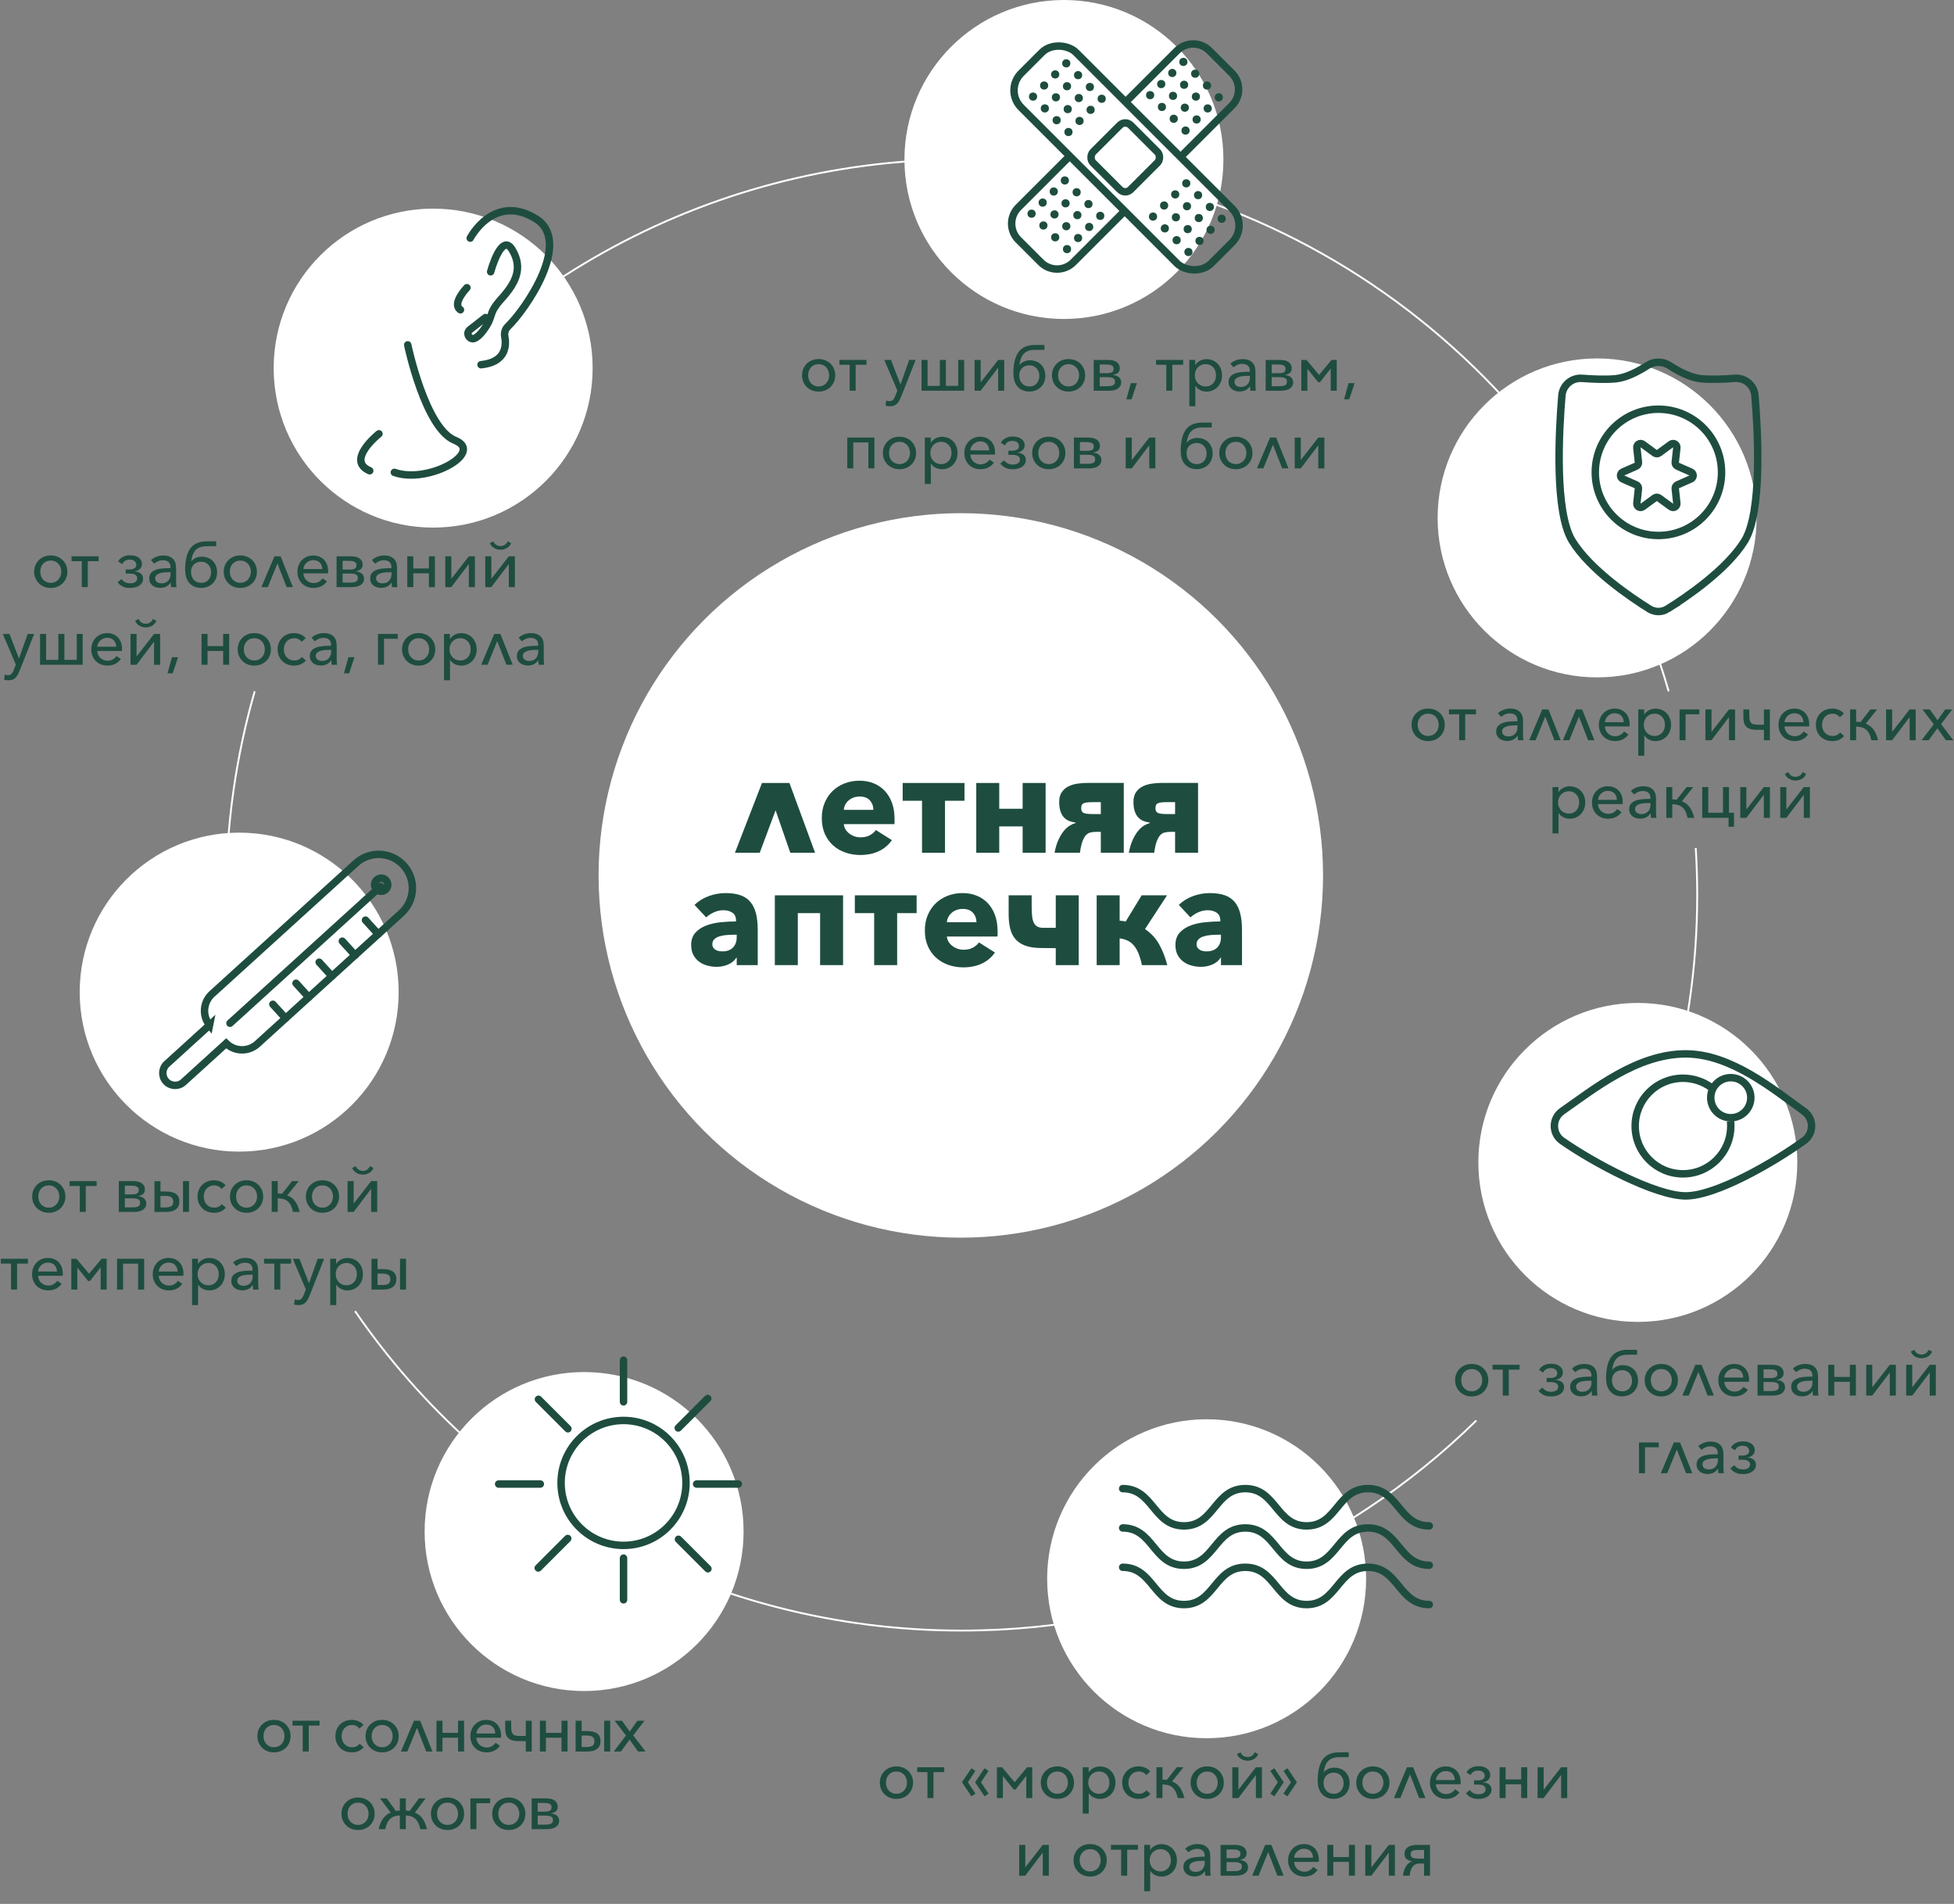 <?xml version="1.0" encoding="UTF-8"?> <svg xmlns="http://www.w3.org/2000/svg" id="a" viewBox="0 0 1048.65 1021.75"><rect x="0" y="0" width="1048.65" height="1021.75" fill="#808080" stroke="none"/><defs><style>.b{fill:#fff;}.c{fill:#1e4d40;}.d{stroke-linecap:round;}.d,.e{stroke:#1e4d40;stroke-width:4px;}.d,.e,.f{fill:none;stroke-miterlimit:10;}.f{stroke:#fff;}</style></defs><path class="f" d="M792.32,762.32c-71.19,69.74-168.69,112.75-276.22,112.75-135.12,0-254.39-67.89-325.55-171.43"></path><path class="f" d="M910.05,455.07c.53,8.35,.79,16.77,.79,25.25,0,77.07-22.09,148.98-60.28,209.75"></path><path class="f" d="M183.91,266.99c70.23-109.14,192.77-181.42,332.19-181.42,180.08,0,332,120.59,379.41,285.42"></path><path class="f" d="M128.9,557.51c-4.95-24.97-7.54-50.78-7.54-77.2,0-37.93,5.35-74.61,15.34-109.33"></path><g><path class="c" d="M36.15,306.81c0,1.27-.23,2.44-.68,3.51-.45,1.06-1.08,1.98-1.88,2.76-.8,.78-1.74,1.38-2.83,1.81-1.09,.43-2.27,.64-3.54,.64s-2.45-.21-3.52-.64c-1.08-.43-2.01-1.03-2.81-1.81-.8-.78-1.42-1.7-1.88-2.76-.45-1.06-.68-2.23-.68-3.51s.23-2.44,.68-3.51c.45-1.06,1.08-1.98,1.88-2.76,.8-.78,1.74-1.38,2.81-1.81,1.08-.43,2.25-.64,3.52-.64s2.45,.21,3.54,.64c1.09,.43,2.03,1.03,2.83,1.81,.8,.78,1.42,1.7,1.88,2.76,.45,1.06,.68,2.23,.68,3.51Zm-3.26,0c0-.83-.13-1.6-.4-2.33-.27-.72-.64-1.36-1.13-1.9-.49-.54-1.08-.97-1.77-1.28s-1.48-.47-2.36-.47-1.67,.16-2.36,.47c-.69,.31-1.28,.74-1.77,1.28-.49,.54-.86,1.17-1.11,1.9-.25,.73-.38,1.5-.38,2.33s.13,1.57,.38,2.3c.25,.72,.63,1.36,1.11,1.9,.49,.54,1.08,.97,1.77,1.29,.7,.32,1.48,.48,2.36,.48s1.67-.16,2.36-.48,1.29-.75,1.77-1.29c.49-.54,.86-1.17,1.13-1.9,.27-.73,.4-1.49,.4-2.3Z"></path><path class="c" d="M38.41,298.55h14.51v2.6h-5.8v13.92h-3.23v-13.92h-5.49v-2.6Z"></path><path class="c" d="M65.59,302.78l-2.19-1.46c.05-.09,.19-.32,.42-.69,.23-.37,.6-.75,1.09-1.13,.5-.38,1.15-.73,1.94-1.04s1.79-.47,2.97-.47c1.09,0,2.03,.13,2.83,.4,.8,.27,1.46,.61,1.98,1.04,.52,.43,.91,.93,1.16,1.49,.25,.57,.38,1.14,.38,1.72,0,1.13-.38,2.05-1.14,2.74-.76,.69-1.68,1.1-2.74,1.22v.1c.56,.02,1.11,.11,1.65,.26,.54,.15,1.03,.38,1.46,.69,.43,.31,.77,.71,1.03,1.18,.25,.48,.38,1.05,.38,1.72,0,.79-.17,1.49-.52,2.1-.35,.61-.83,1.13-1.46,1.56-.62,.43-1.37,.76-2.24,.99-.87,.23-1.82,.35-2.86,.35-1.23,0-2.25-.15-3.06-.45-.81-.3-1.46-.64-1.96-1.01-.5-.37-.87-.72-1.11-1.04-.24-.32-.4-.51-.47-.56l2.05-1.74s.16,.19,.35,.43c.18,.24,.46,.5,.83,.78,.37,.28,.83,.53,1.39,.75,.56,.22,1.24,.33,2.05,.33,1.2,0,2.15-.24,2.83-.71,.68-.47,1.02-1.14,1.02-2,0-.74-.32-1.34-.97-1.81-.65-.46-1.62-.69-2.92-.69h-2.29v-2.22h2.01c1.04,0,1.92-.2,2.62-.59s1.06-1.03,1.06-1.91c0-.72-.29-1.36-.87-1.93-.58-.57-1.48-.85-2.71-.85-.81,0-1.47,.13-1.98,.38-.51,.25-.91,.53-1.21,.83-.35,.37-.61,.78-.8,1.22Z"></path><path class="c" d="M91.5,304.42c0-1.25-.35-2.19-1.06-2.81-.71-.62-1.7-.94-2.97-.94-.93,0-1.8,.17-2.62,.52-.82,.35-1.51,.8-2.07,1.35l-1.74-1.94c.74-.74,1.7-1.34,2.88-1.81,1.18-.46,2.46-.69,3.85-.69,.97,0,1.86,.13,2.67,.38,.81,.25,1.51,.64,2.1,1.15,.59,.51,1.05,1.15,1.39,1.93,.33,.78,.51,1.68,.54,2.73,.02,.32,.04,.64,.04,.94v6.25c0,.62,.02,1.26,.05,1.91s.09,1.21,.16,1.7h-2.92c-.05-.39-.09-.8-.12-1.22s-.05-.82-.05-1.22h-.07c-.67,1-1.47,1.72-2.4,2.17-.93,.45-2.01,.68-3.26,.68-.62,0-1.28-.09-1.96-.26s-1.31-.46-1.88-.87c-.57-.4-1.04-.93-1.41-1.56-.37-.64-.56-1.43-.56-2.38,0-1.25,.32-2.24,.97-2.97,.65-.73,1.5-1.28,2.57-1.67,1.06-.38,2.28-.62,3.65-.73,1.37-.1,2.77-.16,4.2-.16v-.49Zm-.66,2.67c-.88,0-1.77,.03-2.66,.1-.89,.07-1.7,.22-2.43,.45-.73,.23-1.33,.56-1.79,.99-.46,.43-.69,.99-.69,1.68,0,.51,.1,.94,.31,1.28,.21,.35,.47,.63,.8,.85,.32,.22,.69,.38,1.11,.47,.42,.09,.83,.14,1.25,.14,.76,0,1.44-.13,2.03-.38,.59-.25,1.09-.61,1.51-1.06,.42-.45,.73-.97,.94-1.56,.21-.59,.31-1.22,.31-1.89v-1.08h-.69Z"></path><path class="c" d="M108.27,298.76c1.2,0,2.31,.2,3.32,.59,1.01,.39,1.88,.95,2.6,1.68,.73,.73,1.3,1.61,1.7,2.64,.4,1.03,.61,2.18,.61,3.45s-.22,2.46-.68,3.49c-.45,1.03-1.07,1.91-1.84,2.64-.78,.73-1.68,1.29-2.72,1.68-1.04,.39-2.15,.59-3.33,.59s-2.34-.2-3.35-.59c-1.01-.39-1.88-.96-2.62-1.68-.74-.73-1.33-1.63-1.77-2.69-.44-1.06-.69-2.27-.76-3.61-.05-.37-.07-.75-.07-1.13v-1.16c.09-2.41,.39-4.5,.88-6.27s1.22-3.24,2.15-4.41,2.12-2.04,3.56-2.6c1.43-.57,3.15-.85,5.14-.85h4.93v2.6h-5c-1.46,0-2.69,.19-3.7,.57s-1.83,.93-2.46,1.65c-.64,.72-1.13,1.59-1.49,2.6-.36,1.02-.62,2.15-.78,3.4,.6-.81,1.41-1.45,2.41-1.91,1.01-.46,2.1-.69,3.28-.69Zm5,8.35c0-.83-.13-1.59-.38-2.28-.25-.69-.61-1.29-1.08-1.78-.46-.5-1.01-.89-1.65-1.18-.64-.29-1.35-.43-2.14-.43-.74,0-1.45,.12-2.12,.35-.67,.23-1.26,.57-1.75,1.02-.5,.45-.9,1.02-1.2,1.7-.3,.68-.45,1.47-.45,2.37s.13,1.68,.4,2.41,.64,1.35,1.11,1.87,1.05,.92,1.74,1.21c.68,.29,1.44,.43,2.27,.43s1.57-.15,2.22-.45c.65-.3,1.2-.71,1.65-1.23,.45-.52,.79-1.12,1.02-1.8,.23-.68,.35-1.41,.35-2.2Z"></path><path class="c" d="M137.88,306.81c0,1.27-.22,2.44-.68,3.51-.45,1.06-1.08,1.98-1.88,2.76-.8,.78-1.74,1.38-2.83,1.81-1.09,.43-2.27,.64-3.54,.64s-2.45-.21-3.52-.64-2.01-1.03-2.81-1.81c-.8-.78-1.42-1.7-1.88-2.76-.45-1.06-.68-2.23-.68-3.51s.23-2.44,.68-3.51c.45-1.06,1.08-1.98,1.88-2.76,.8-.78,1.74-1.38,2.81-1.81,1.08-.43,2.25-.64,3.52-.64s2.45,.21,3.54,.64c1.09,.43,2.03,1.03,2.83,1.81,.8,.78,1.42,1.7,1.88,2.76,.45,1.06,.68,2.23,.68,3.51Zm-3.26,0c0-.83-.13-1.6-.4-2.33-.27-.72-.64-1.36-1.13-1.9-.49-.54-1.08-.97-1.77-1.28-.69-.31-1.48-.47-2.36-.47s-1.67,.16-2.36,.47-1.28,.74-1.77,1.28c-.49,.54-.86,1.17-1.11,1.9-.26,.73-.38,1.5-.38,2.33s.13,1.57,.38,2.3c.25,.72,.62,1.36,1.11,1.9s1.08,.97,1.77,1.29,1.48,.48,2.36,.48,1.67-.16,2.36-.48c.7-.32,1.29-.75,1.77-1.29s.86-1.17,1.13-1.9c.27-.73,.4-1.49,.4-2.3Z"></path><path class="c" d="M153.82,315.08l-4.93-12.67-5.17,12.67h-3.44l7.01-16.53h3.3l6.6,16.53h-3.37Z"></path><path class="c" d="M176.08,306.5v.57c0,.2-.01,.4-.03,.61h-13.23c.02,.74,.18,1.43,.47,2.07,.29,.64,.68,1.19,1.16,1.65,.49,.46,1.06,.83,1.72,1.11s1.36,.42,2.1,.42c1.16,0,2.15-.26,2.97-.78,.82-.52,1.45-1.12,1.89-1.79l2.33,1.67c-.93,1.23-1.99,2.12-3.19,2.67-1.2,.56-2.54,.83-3.99,.83-1.23,0-2.37-.21-3.44-.62-1.07-.42-1.99-1.01-2.76-1.77-.78-.76-1.38-1.68-1.82-2.74-.44-1.06-.66-2.25-.66-3.54s.21-2.45,.64-3.52c.43-1.08,1.02-2,1.79-2.78,.76-.78,1.66-1.38,2.69-1.81,1.03-.43,2.15-.64,3.35-.64,1.27,0,2.41,.21,3.4,.64,1,.43,1.83,1.02,2.52,1.77,.68,.75,1.2,1.64,1.56,2.66,.36,1.02,.54,2.13,.54,3.33Zm-3.12-1.11c-.05-1.39-.49-2.53-1.32-3.44-.83-.9-2.03-1.35-3.58-1.35-.72,0-1.38,.13-2,.4-.61,.27-1.15,.62-1.61,1.06-.46,.44-.84,.95-1.13,1.53-.29,.58-.46,1.18-.5,1.81h10.14Z"></path><path class="c" d="M180.63,315.08v-16.53h7.69c2.11,0,3.69,.41,4.73,1.22,1.04,.81,1.57,1.89,1.57,3.23,0,.62-.1,1.15-.3,1.56-.2,.42-.47,.76-.81,1.02-.34,.27-.73,.48-1.17,.64s-.92,.31-1.44,.45c.6,.05,1.17,.15,1.72,.31,.54,.16,1.02,.41,1.42,.73,.41,.32,.73,.73,.97,1.22,.24,.49,.37,1.06,.37,1.74,0,1.32-.57,2.38-1.7,3.19-1.13,.81-2.79,1.22-4.97,1.22h-8.09Zm7.19-9.41c1.04,0,1.88-.16,2.52-.47s.96-.94,.96-1.89c0-.56-.12-.98-.37-1.28-.24-.3-.58-.53-1.02-.69-.44-.16-.96-.26-1.54-.3-.59-.03-1.23-.05-1.93-.05h-2.57v4.69h3.96Zm-3.96,6.98h2.83c.74,0,1.44-.01,2.09-.03,.65-.02,1.22-.11,1.71-.26,.49-.15,.87-.39,1.15-.73,.28-.33,.42-.8,.42-1.41s-.13-1.06-.4-1.39c-.27-.32-.65-.57-1.13-.73s-1.06-.25-1.73-.28c-.66-.02-1.39-.03-2.18-.03h-2.75v4.86Z"></path><path class="c" d="M210.07,304.42c0-1.25-.35-2.19-1.06-2.81s-1.7-.94-2.97-.94c-.93,0-1.8,.17-2.62,.52-.82,.35-1.51,.8-2.07,1.35l-1.74-1.94c.74-.74,1.7-1.34,2.88-1.81,1.18-.46,2.47-.69,3.85-.69,.97,0,1.86,.13,2.67,.38,.81,.25,1.51,.64,2.1,1.15,.59,.51,1.05,1.15,1.39,1.93,.34,.78,.52,1.68,.54,2.73,.02,.32,.03,.64,.03,.94v6.25c0,.62,.02,1.26,.05,1.91s.09,1.21,.16,1.7h-2.92c-.05-.39-.09-.8-.12-1.22s-.05-.82-.05-1.22h-.07c-.67,1-1.47,1.72-2.39,2.17-.93,.45-2.01,.68-3.26,.68-.62,0-1.28-.09-1.96-.26-.68-.17-1.31-.46-1.88-.87-.57-.4-1.04-.93-1.41-1.56-.37-.64-.56-1.43-.56-2.38,0-1.25,.32-2.24,.97-2.97,.65-.73,1.5-1.28,2.57-1.67,1.06-.38,2.28-.62,3.65-.73,1.37-.1,2.77-.16,4.2-.16v-.49Zm-.66,2.67c-.88,0-1.77,.03-2.66,.1-.89,.07-1.7,.22-2.43,.45-.73,.23-1.33,.56-1.79,.99-.46,.43-.69,.99-.69,1.68,0,.51,.1,.94,.31,1.28s.47,.63,.8,.85c.32,.22,.7,.38,1.11,.47,.42,.09,.83,.14,1.25,.14,.76,0,1.44-.13,2.03-.38,.59-.25,1.09-.61,1.51-1.06,.42-.45,.73-.97,.94-1.56,.21-.59,.31-1.22,.31-1.89v-1.08h-.69Z"></path><path class="c" d="M221.81,315.08h-3.23v-16.53h3.23v6.53h8.37v-6.53h3.23v16.53h-3.23v-7.4h-8.37v7.4Z"></path><path class="c" d="M251.6,302.68l-9.38,12.4h-3.26v-16.53h3.26v12.05l9.38-12.05h3.26v16.53h-3.26v-12.4Z"></path><path class="c" d="M273.06,302.68l-9.38,12.4h-3.26v-16.53h3.26v12.05l9.38-12.05h3.26v16.53h-3.26v-12.4Zm-10.14-11.22c.16,.49,.42,.94,.76,1.37,.35,.43,.76,.8,1.25,1.13,.49,.32,1.04,.58,1.65,.78,.61,.2,1.29,.3,2.03,.3s1.39-.1,2.01-.3c.62-.2,1.18-.46,1.67-.78,.49-.32,.9-.7,1.23-1.13,.34-.43,.6-.89,.78-1.37l-1.91-.94c-.25,.72-.72,1.32-1.39,1.81-.67,.49-1.47,.73-2.4,.73s-1.72-.24-2.4-.73-1.13-1.09-1.39-1.81l-1.91,.94Z"></path><path class="c" d="M10.14,353.27h.1l4.62-13.06h3.47l-7.26,18.4c-.37,.95-.73,1.82-1.09,2.6-.36,.79-.77,1.47-1.23,2.05-.46,.58-1.02,1.02-1.68,1.34s-1.49,.47-2.48,.47c-.39,0-.8-.02-1.22-.07-.42-.05-.81-.1-1.18-.17l.35-2.81c.25,.09,.53,.17,.83,.23,.3,.06,.61,.09,.94,.09,.81,0,1.44-.24,1.89-.71,.45-.48,.84-1.15,1.16-2.03l1.15-2.92-7.01-16.45h3.58l5.07,13.06Z"></path><path class="c" d="M21.5,356.74v-16.53h3.23v13.92h6.6v-13.92h3.23v13.92h6.63v-13.92h3.19v16.53H21.5Z"></path><path class="c" d="M65.49,348.17v.57c0,.2-.01,.4-.04,.61h-13.23c.02,.74,.18,1.43,.47,2.07,.29,.64,.68,1.19,1.16,1.65,.49,.46,1.06,.83,1.72,1.11,.66,.28,1.36,.42,2.1,.42,1.16,0,2.15-.26,2.97-.78,.82-.52,1.45-1.12,1.89-1.79l2.33,1.67c-.93,1.23-1.99,2.12-3.2,2.67-1.2,.56-2.53,.83-3.99,.83-1.23,0-2.37-.21-3.44-.62-1.07-.42-1.99-1.01-2.76-1.77-.78-.76-1.38-1.68-1.82-2.74-.44-1.06-.66-2.25-.66-3.54s.21-2.45,.64-3.52c.43-1.08,1.03-2,1.79-2.78,.76-.78,1.66-1.38,2.69-1.81,1.03-.43,2.15-.64,3.35-.64,1.27,0,2.41,.21,3.4,.64,1,.43,1.83,1.02,2.52,1.77,.68,.75,1.2,1.64,1.56,2.66,.36,1.02,.54,2.13,.54,3.33Zm-3.12-1.11c-.05-1.39-.49-2.53-1.32-3.44-.83-.9-2.03-1.35-3.58-1.35-.72,0-1.38,.13-2,.4-.61,.27-1.15,.62-1.62,1.06-.46,.44-.84,.95-1.13,1.53-.29,.58-.46,1.18-.5,1.81h10.14Z"></path><path class="c" d="M82.68,344.35l-9.38,12.4h-3.26v-16.53h3.26v12.05l9.38-12.05h3.26v16.53h-3.26v-12.4Zm-10.14-11.22c.16,.49,.42,.94,.76,1.37,.35,.43,.76,.8,1.25,1.13,.49,.32,1.04,.58,1.65,.78,.61,.2,1.29,.3,2.03,.3s1.39-.1,2.01-.3c.62-.2,1.18-.46,1.67-.78,.49-.32,.9-.7,1.23-1.13,.33-.43,.6-.89,.78-1.37l-1.91-.94c-.25,.72-.72,1.32-1.39,1.81-.67,.49-1.47,.73-2.4,.73s-1.72-.24-2.39-.73c-.67-.49-1.13-1.09-1.39-1.81l-1.91,.94Z"></path><path class="c" d="M92.68,361.36h-2.78l2.4-8.68h3.26l-2.88,8.68Z"></path><path class="c" d="M111.39,356.74h-3.23v-16.53h3.23v6.53h8.37v-6.53h3.23v16.53h-3.23v-7.4h-8.37v7.4Z"></path><path class="c" d="M145.38,348.48c0,1.27-.22,2.44-.68,3.51-.45,1.06-1.08,1.98-1.88,2.76-.8,.78-1.74,1.38-2.83,1.81-1.09,.43-2.27,.64-3.54,.64s-2.45-.21-3.52-.64-2.01-1.03-2.81-1.81c-.8-.78-1.42-1.7-1.88-2.76-.45-1.06-.68-2.23-.68-3.51s.23-2.44,.68-3.51c.45-1.06,1.08-1.98,1.88-2.76,.8-.78,1.74-1.38,2.81-1.81,1.08-.43,2.25-.64,3.52-.64s2.45,.21,3.54,.64c1.09,.43,2.03,1.03,2.83,1.81,.8,.78,1.42,1.7,1.88,2.76,.45,1.06,.68,2.23,.68,3.51Zm-3.26,0c0-.83-.13-1.6-.4-2.33-.27-.72-.64-1.36-1.13-1.9-.49-.54-1.08-.97-1.77-1.28-.69-.31-1.48-.47-2.36-.47s-1.67,.16-2.36,.47-1.28,.74-1.77,1.28c-.49,.54-.86,1.17-1.11,1.9-.26,.73-.38,1.5-.38,2.33s.13,1.57,.38,2.3c.25,.72,.62,1.36,1.11,1.9s1.08,.97,1.77,1.29,1.48,.48,2.36,.48,1.67-.16,2.36-.48c.7-.32,1.29-.75,1.77-1.29s.86-1.17,1.13-1.9c.27-.73,.4-1.49,.4-2.3Z"></path><path class="c" d="M161.84,344.45c-.37-.58-.91-1.05-1.62-1.41s-1.46-.54-2.27-.54c-.86,0-1.63,.16-2.33,.47s-1.28,.73-1.77,1.26c-.49,.53-.86,1.16-1.13,1.9-.27,.74-.4,1.52-.4,2.35s.13,1.61,.4,2.35c.27,.74,.64,1.37,1.13,1.9,.49,.53,1.08,.95,1.77,1.26,.69,.31,1.47,.47,2.33,.47,.9,0,1.7-.17,2.38-.52s1.24-.81,1.68-1.39l2.15,1.94c-.72,.82-1.59,1.48-2.62,1.97-1.03,.49-2.24,.74-3.63,.74s-2.53-.21-3.63-.64-2.04-1.03-2.81-1.81c-.78-.78-1.38-1.7-1.82-2.76-.44-1.06-.66-2.23-.66-3.51s.22-2.44,.66-3.51c.44-1.06,1.05-1.98,1.82-2.76,.78-.78,1.71-1.38,2.81-1.81,1.1-.43,2.31-.64,3.63-.64,1.13,0,2.27,.23,3.4,.7s2.05,1.15,2.74,2.04l-2.22,1.94Z"></path><path class="c" d="M177.68,346.08c0-1.25-.35-2.19-1.06-2.81-.71-.62-1.7-.94-2.97-.94-.93,0-1.8,.17-2.62,.52-.82,.35-1.51,.8-2.07,1.35l-1.74-1.94c.74-.74,1.7-1.34,2.88-1.81,1.18-.46,2.46-.69,3.85-.69,.97,0,1.86,.13,2.67,.38,.81,.25,1.51,.64,2.1,1.15,.59,.51,1.05,1.15,1.39,1.93,.33,.78,.51,1.68,.54,2.73,.02,.32,.04,.64,.04,.94v6.25c0,.62,.02,1.26,.05,1.91s.09,1.21,.16,1.7h-2.92c-.05-.39-.09-.8-.12-1.22s-.05-.82-.05-1.22h-.07c-.67,1-1.47,1.72-2.4,2.17-.93,.45-2.01,.68-3.26,.68-.62,0-1.28-.09-1.96-.26s-1.31-.46-1.88-.87c-.57-.4-1.04-.93-1.41-1.56-.37-.64-.56-1.43-.56-2.38,0-1.25,.32-2.24,.97-2.97,.65-.73,1.5-1.28,2.57-1.67,1.06-.38,2.28-.62,3.65-.73,1.37-.1,2.77-.16,4.2-.16v-.49Zm-.66,2.67c-.88,0-1.77,.03-2.66,.1-.89,.07-1.7,.22-2.43,.45-.73,.23-1.33,.56-1.79,.99-.46,.43-.69,.99-.69,1.68,0,.51,.1,.94,.31,1.28,.21,.35,.47,.63,.8,.85,.32,.22,.69,.38,1.11,.47,.42,.09,.83,.14,1.25,.14,.76,0,1.44-.13,2.03-.38,.59-.25,1.09-.61,1.51-1.06,.42-.45,.73-.97,.94-1.56,.21-.59,.31-1.22,.31-1.89v-1.08h-.69Z"></path><path class="c" d="M187.36,361.36h-2.78l2.4-8.68h3.26l-2.88,8.68Z"></path><path class="c" d="M206.08,356.74h-3.23v-16.53h10.62v2.6h-7.4v13.92Z"></path><path class="c" d="M233.58,348.48c0,1.27-.22,2.44-.68,3.51-.45,1.06-1.08,1.98-1.88,2.76-.8,.78-1.74,1.38-2.83,1.81-1.09,.43-2.27,.64-3.54,.64s-2.45-.21-3.52-.64-2.01-1.03-2.81-1.81c-.8-.78-1.42-1.7-1.88-2.76-.45-1.06-.68-2.23-.68-3.51s.23-2.44,.68-3.51c.45-1.06,1.08-1.98,1.88-2.76,.8-.78,1.74-1.38,2.81-1.81,1.08-.43,2.25-.64,3.52-.64s2.45,.21,3.54,.64c1.09,.43,2.03,1.03,2.83,1.81,.8,.78,1.42,1.7,1.88,2.76,.45,1.06,.68,2.23,.68,3.51Zm-3.26,0c0-.83-.13-1.6-.4-2.33-.27-.72-.64-1.36-1.13-1.9-.49-.54-1.08-.97-1.77-1.28-.69-.31-1.48-.47-2.36-.47s-1.67,.16-2.36,.47-1.28,.74-1.77,1.28c-.49,.54-.86,1.17-1.11,1.9-.26,.73-.38,1.5-.38,2.33s.13,1.57,.38,2.3c.25,.72,.62,1.36,1.11,1.9s1.08,.97,1.77,1.29,1.48,.48,2.36,.48,1.67-.16,2.36-.48c.7-.32,1.29-.75,1.77-1.29s.86-1.17,1.13-1.9c.27-.73,.4-1.49,.4-2.3Z"></path><path class="c" d="M241.5,365.08h-3.23v-24.86h3.16v2.64h.1c.65-.97,1.5-1.72,2.57-2.26s2.2-.8,3.4-.8,2.39,.23,3.42,.68c1.03,.45,1.91,1.07,2.64,1.86,.73,.79,1.29,1.71,1.68,2.76,.39,1.05,.59,2.18,.59,3.39s-.2,2.33-.59,3.39c-.39,1.05-.96,1.97-1.68,2.76-.73,.79-1.61,1.41-2.64,1.88-1.03,.46-2.18,.69-3.46,.69-1.13,0-2.23-.25-3.3-.76s-1.92-1.25-2.57-2.22h-.1v10.87Zm11.08-16.61c0-.81-.12-1.58-.36-2.3-.24-.73-.61-1.36-1.09-1.9-.49-.54-1.08-.97-1.77-1.3-.69-.32-1.49-.49-2.4-.49-.83,0-1.6,.16-2.31,.47-.71,.31-1.31,.74-1.82,1.28-.51,.54-.9,1.18-1.18,1.9s-.42,1.51-.42,2.34,.14,1.61,.42,2.34,.67,1.36,1.18,1.9c.51,.54,1.12,.97,1.82,1.28,.71,.31,1.48,.47,2.31,.47,.9,0,1.7-.16,2.4-.48,.7-.32,1.29-.76,1.77-1.3,.49-.54,.85-1.18,1.09-1.9,.24-.73,.36-1.49,.36-2.3Z"></path><path class="c" d="M271.77,356.74l-4.93-12.67-5.17,12.67h-3.44l7.01-16.53h3.3l6.6,16.53h-3.37Z"></path><path class="c" d="M288.82,346.08c0-1.25-.35-2.19-1.06-2.81-.71-.62-1.7-.94-2.97-.94-.93,0-1.8,.17-2.62,.52-.82,.35-1.51,.8-2.07,1.35l-1.74-1.94c.74-.74,1.7-1.34,2.88-1.81,1.18-.46,2.46-.69,3.85-.69,.97,0,1.86,.13,2.67,.38,.81,.25,1.51,.64,2.1,1.15,.59,.51,1.05,1.15,1.39,1.93,.33,.78,.51,1.68,.54,2.73,.02,.32,.03,.64,.03,.94v6.25c0,.62,.02,1.26,.05,1.91,.03,.65,.09,1.21,.16,1.7h-2.92c-.05-.39-.09-.8-.12-1.22-.03-.42-.05-.82-.05-1.22h-.07c-.67,1-1.47,1.72-2.4,2.17-.93,.45-2.01,.68-3.26,.68-.62,0-1.28-.09-1.96-.26-.68-.17-1.31-.46-1.88-.87-.57-.4-1.04-.93-1.41-1.56-.37-.64-.56-1.43-.56-2.38,0-1.25,.32-2.24,.97-2.97s1.5-1.28,2.57-1.67c1.06-.38,2.28-.62,3.65-.73,1.37-.1,2.77-.16,4.2-.16v-.49Zm-.66,2.67c-.88,0-1.77,.03-2.66,.1-.89,.07-1.7,.22-2.43,.45-.73,.23-1.32,.56-1.79,.99-.46,.43-.7,.99-.7,1.68,0,.51,.1,.94,.31,1.28,.21,.35,.47,.63,.8,.85,.32,.22,.69,.38,1.11,.47,.42,.09,.83,.14,1.25,.14,.76,0,1.44-.13,2.03-.38,.59-.25,1.09-.61,1.51-1.06,.42-.45,.73-.97,.94-1.56,.21-.59,.31-1.22,.31-1.89v-1.08h-.69Z"></path></g><g><circle class="b" cx="857.12" cy="277.94" r="85.59"></circle><g><path class="e" d="M894.91,326.78c-3,1.87-6.79,1.87-9.78,0-9.84-6.14-31.91-21.03-41.41-36.59-9.44-15.44-7.14-58.24-5.5-77.94,.46-5.52,5.28-9.62,10.8-9.21,5.87,.44,13.19,.76,18.41,.18,5.73-.64,12.17-4.14,16.71-7.08,3.57-2.32,8.18-2.32,11.76,0,4.54,2.94,10.98,6.45,16.71,7.08,5.22,.58,12.54,.27,18.41-.18,5.52-.42,10.34,3.69,10.8,9.21,1.65,19.7,3.94,62.5-5.5,77.94-9.51,15.55-31.57,30.45-41.41,36.59Z"></path><circle class="e" cx="890.02" cy="253.49" r="33.88"></circle><path class="e" d="M890.36,243.09l6.36-4.66c1.41-1.03,3.37,.1,3.18,1.84l-.85,7.84c-.09,.87,.39,1.7,1.19,2.05l7.22,3.18c1.6,.7,1.6,2.97,0,3.68l-7.22,3.18c-.8,.35-1.28,1.18-1.19,2.05l.85,7.84c.19,1.74-1.77,2.87-3.18,1.84l-6.36-4.66c-.71-.52-1.67-.52-2.37,0l-6.36,4.66c-1.41,1.03-3.37-.1-3.18-1.84l.85-7.84c.09-.87-.39-1.7-1.19-2.05l-7.22-3.18c-1.6-.7-1.6-2.97,0-3.68l7.22-3.18c.8-.35,1.28-1.18,1.19-2.05l-.85-7.84c-.19-1.74,1.77-2.87,3.18-1.84l6.36,4.66c.71,.52,1.67,.52,2.37,0Z"></path></g></g><g><circle class="b" cx="128.36" cy="532.44" r="85.59"></circle><g><path class="e" d="M112.46,550.13l-22.92,20.83c-2.71,2.46-2.91,6.65-.45,9.36,2.46,2.71,6.65,2.91,9.36,.45l22.92-20.83c4.6,4.48,11.95,4.67,16.77,.29l77.26-70.21c7.4-6.73,7.95-18.19,1.22-25.59h0c-6.73-7.4-18.19-7.95-25.59-1.22l-77.26,70.21c-4.82,4.38-5.33,11.71-1.31,16.72Z"></path><line class="d" x1="123.43" y1="549.13" x2="204.2" y2="475.73"></line><line class="d" x1="153.27" y1="546.48" x2="146.44" y2="538.96"></line><line class="d" x1="165.7" y1="535.19" x2="158.87" y2="527.67"></line><line class="d" x1="178.13" y1="523.9" x2="171.29" y2="516.38"></line><line class="d" x1="190.55" y1="512.61" x2="183.72" y2="505.09"></line><line class="d" x1="202.98" y1="501.32" x2="196.14" y2="493.79"></line><circle class="d" cx="204.56" cy="474.8" r="3.53"></circle></g></g><g><g><path class="c" d="M490,956.68c0,1.27-.22,2.44-.68,3.51-.45,1.06-1.08,1.98-1.88,2.76-.8,.78-1.74,1.38-2.83,1.81-1.09,.43-2.27,.64-3.54,.64s-2.45-.21-3.52-.64-2.01-1.03-2.81-1.81c-.8-.78-1.42-1.7-1.88-2.76-.45-1.06-.68-2.23-.68-3.51s.23-2.44,.68-3.51c.45-1.06,1.08-1.98,1.88-2.76,.8-.78,1.74-1.38,2.81-1.81,1.08-.43,2.25-.64,3.52-.64s2.45,.21,3.54,.64c1.09,.43,2.03,1.03,2.83,1.81,.8,.78,1.42,1.7,1.88,2.76,.45,1.06,.68,2.23,.68,3.51Zm-3.26,0c0-.83-.13-1.6-.4-2.33-.27-.72-.64-1.36-1.13-1.9-.49-.54-1.08-.97-1.77-1.28-.69-.31-1.48-.47-2.36-.47s-1.67,.16-2.36,.47-1.28,.74-1.77,1.28c-.49,.54-.86,1.17-1.11,1.9-.26,.73-.38,1.5-.38,2.33s.13,1.57,.38,2.3c.25,.72,.62,1.36,1.11,1.9s1.08,.97,1.77,1.29,1.48,.48,2.36,.48,1.67-.16,2.36-.48c.7-.32,1.29-.75,1.77-1.29s.86-1.17,1.13-1.9c.27-.73,.4-1.49,.4-2.3Z"></path><path class="c" d="M492.25,948.42h14.51v2.6h-5.8v13.92h-3.23v-13.92h-5.49v-2.6Z"></path><path class="c" d="M519.44,956.47l4.03,6.08-2.15,1.49-5.07-7.57,5.07-7.53,2.12,1.46-3.99,6.08Zm7.05,0l3.99,6.08-2.12,1.49-5.07-7.57,5.07-7.53,2.12,1.46-3.99,6.08Z"></path><path class="c" d="M537.77,948.42l6.77,8.02,6.67-8.02h2.78v16.53h-3.23v-11.94l-5.76,7.36h-.97l-5.8-7.22v11.81h-3.23v-16.53h2.78Z"></path><path class="c" d="M576.38,956.68c0,1.27-.23,2.44-.68,3.51-.45,1.06-1.08,1.98-1.88,2.76-.8,.78-1.74,1.38-2.83,1.81s-2.27,.64-3.54,.64-2.45-.21-3.53-.64-2.01-1.03-2.81-1.81c-.8-.78-1.42-1.7-1.88-2.76-.45-1.06-.68-2.23-.68-3.51s.22-2.44,.68-3.51c.45-1.06,1.08-1.98,1.88-2.76,.8-.78,1.74-1.38,2.81-1.81,1.08-.43,2.25-.64,3.53-.64s2.45,.21,3.54,.64c1.09,.43,2.03,1.03,2.83,1.81,.8,.78,1.42,1.7,1.88,2.76,.45,1.06,.68,2.23,.68,3.51Zm-3.26,0c0-.83-.13-1.6-.4-2.33-.27-.72-.64-1.36-1.13-1.9-.48-.54-1.08-.97-1.77-1.28-.7-.31-1.48-.47-2.36-.47s-1.67,.16-2.36,.47c-.7,.31-1.29,.74-1.77,1.28-.49,.54-.86,1.17-1.11,1.9-.25,.73-.38,1.5-.38,2.33s.13,1.57,.38,2.3c.26,.72,.62,1.36,1.11,1.9s1.08,.97,1.77,1.29c.69,.32,1.48,.48,2.36,.48s1.67-.16,2.36-.48c.69-.32,1.29-.75,1.77-1.29,.49-.54,.86-1.17,1.13-1.9,.27-.73,.4-1.49,.4-2.3Z"></path><path class="c" d="M584.3,973.28h-3.23v-24.86h3.16v2.64h.1c.65-.97,1.5-1.72,2.57-2.26,1.06-.53,2.2-.8,3.4-.8s2.39,.23,3.42,.68c1.03,.45,1.91,1.07,2.64,1.86,.73,.79,1.29,1.71,1.68,2.76,.39,1.05,.59,2.18,.59,3.39s-.2,2.33-.59,3.39c-.39,1.05-.96,1.97-1.68,2.76-.73,.79-1.61,1.41-2.64,1.88-1.03,.46-2.18,.69-3.46,.69-1.13,0-2.23-.25-3.3-.76s-1.92-1.25-2.57-2.22h-.1v10.87Zm11.08-16.61c0-.81-.12-1.58-.36-2.3-.24-.73-.61-1.36-1.09-1.9-.49-.54-1.08-.97-1.77-1.3-.7-.32-1.49-.49-2.4-.49-.83,0-1.6,.16-2.31,.47-.71,.31-1.31,.74-1.82,1.28-.51,.54-.9,1.18-1.18,1.9s-.42,1.51-.42,2.34,.14,1.61,.42,2.34,.67,1.36,1.18,1.9c.51,.54,1.12,.97,1.82,1.28,.71,.31,1.48,.47,2.31,.47,.9,0,1.7-.16,2.4-.48,.7-.32,1.29-.76,1.77-1.3,.49-.54,.85-1.18,1.09-1.9,.24-.73,.36-1.49,.36-2.3Z"></path><path class="c" d="M615.1,952.65c-.37-.58-.91-1.05-1.62-1.41-.71-.36-1.46-.54-2.27-.54-.86,0-1.63,.16-2.33,.47-.7,.31-1.29,.73-1.77,1.26-.49,.53-.86,1.16-1.13,1.9-.27,.74-.4,1.52-.4,2.35s.13,1.61,.4,2.35c.27,.74,.64,1.37,1.13,1.9,.49,.53,1.08,.95,1.77,1.26,.69,.31,1.47,.47,2.33,.47,.9,0,1.7-.17,2.38-.52,.68-.35,1.24-.81,1.68-1.39l2.15,1.94c-.72,.82-1.59,1.48-2.62,1.97-1.03,.49-2.24,.74-3.63,.74s-2.53-.21-3.63-.64-2.04-1.03-2.81-1.81c-.78-.78-1.38-1.7-1.82-2.76-.44-1.06-.66-2.23-.66-3.51s.22-2.44,.66-3.51c.44-1.06,1.05-1.98,1.82-2.76,.78-.78,1.71-1.38,2.81-1.81,1.1-.43,2.31-.64,3.63-.64,1.13,0,2.27,.23,3.4,.7,1.13,.47,2.05,1.15,2.74,2.04l-2.22,1.94Z"></path><path class="c" d="M623.85,955.01c.81,0,1.58,.07,2.33,.21l5.35-6.81h3.58l-6.11,7.64c.9,.35,1.7,.79,2.4,1.32,.69,.53,1.31,1.17,1.84,1.91,.53,.74,.99,1.58,1.37,2.52,.38,.94,.72,1.99,1.03,3.14h-3.58c-.3-1.39-.68-2.54-1.14-3.46-.46-.91-1.03-1.65-1.69-2.22-.66-.57-1.44-.97-2.33-1.22-.89-.24-1.9-.39-3.04-.43v7.33h-3.23v-16.53h3.23v6.6Z"></path><path class="c" d="M656.77,956.68c0,1.27-.22,2.44-.68,3.51-.45,1.06-1.08,1.98-1.88,2.76-.8,.78-1.74,1.38-2.83,1.81-1.09,.43-2.27,.64-3.54,.64s-2.45-.21-3.52-.64-2.01-1.03-2.81-1.81c-.8-.78-1.42-1.7-1.88-2.76-.45-1.06-.68-2.23-.68-3.51s.23-2.44,.68-3.51c.45-1.06,1.08-1.98,1.88-2.76,.8-.78,1.74-1.38,2.81-1.81,1.08-.43,2.25-.64,3.52-.64s2.45,.21,3.54,.64c1.09,.43,2.03,1.03,2.83,1.81,.8,.78,1.42,1.7,1.88,2.76,.45,1.06,.68,2.23,.68,3.51Zm-3.26,0c0-.83-.13-1.6-.4-2.33-.27-.72-.64-1.36-1.13-1.9-.49-.54-1.08-.97-1.77-1.28-.69-.31-1.48-.47-2.36-.47s-1.67,.16-2.36,.47c-.69,.31-1.28,.74-1.77,1.28-.49,.54-.86,1.17-1.11,1.9-.26,.73-.38,1.5-.38,2.33s.13,1.57,.38,2.3c.25,.72,.62,1.36,1.11,1.9s1.08,.97,1.77,1.29c.7,.32,1.48,.48,2.36,.48s1.67-.16,2.36-.48c.7-.32,1.29-.75,1.77-1.29s.86-1.17,1.13-1.9c.27-.73,.4-1.49,.4-2.3Z"></path><path class="c" d="M673.99,952.55l-9.38,12.4h-3.27v-16.53h3.27v12.05l9.38-12.05h3.26v16.53h-3.26v-12.4Zm-10.14-11.22c.16,.49,.42,.94,.77,1.37,.35,.43,.76,.8,1.25,1.13,.48,.32,1.04,.58,1.65,.78,.61,.2,1.29,.3,2.03,.3s1.39-.1,2.01-.3c.62-.2,1.18-.46,1.67-.78,.48-.32,.9-.7,1.23-1.13,.33-.43,.6-.89,.78-1.37l-1.91-.94c-.26,.72-.72,1.32-1.39,1.81-.67,.49-1.47,.73-2.4,.73s-1.72-.24-2.4-.73-1.13-1.09-1.39-1.81l-1.91,.94Z"></path><path class="c" d="M683.88,948.94l5.07,7.53-5.07,7.57-2.12-1.49,3.99-6.08-3.99-6.08,2.12-1.46Zm7.05,0l5.07,7.53-5.07,7.57-2.15-1.49,4.03-6.08-3.99-6.08,2.12-1.46Z"></path><path class="c" d="M716.07,948.63c1.2,0,2.31,.2,3.31,.59,1.01,.39,1.88,.95,2.61,1.68,.73,.73,1.29,1.61,1.7,2.64,.4,1.03,.61,2.18,.61,3.45s-.23,2.46-.68,3.49c-.45,1.03-1.06,1.91-1.84,2.64-.78,.73-1.68,1.29-2.72,1.68-1.04,.39-2.15,.59-3.33,.59s-2.34-.2-3.35-.59c-1.01-.39-1.88-.96-2.62-1.68-.74-.73-1.33-1.63-1.77-2.69-.44-1.06-.69-2.27-.76-3.61-.05-.37-.07-.75-.07-1.13v-1.16c.09-2.41,.39-4.5,.88-6.27s1.21-3.24,2.15-4.41,2.12-2.04,3.56-2.6c1.44-.57,3.15-.85,5.14-.85h4.93v2.6h-5c-1.46,0-2.69,.19-3.7,.57-1.01,.38-1.83,.93-2.47,1.65-.64,.72-1.13,1.59-1.49,2.6-.36,1.02-.62,2.15-.78,3.4,.6-.81,1.41-1.45,2.41-1.91,1.01-.46,2.1-.69,3.28-.69Zm5,8.35c0-.83-.13-1.59-.38-2.28s-.61-1.29-1.08-1.78c-.46-.5-1.01-.89-1.65-1.18-.64-.29-1.35-.43-2.14-.43-.74,0-1.45,.12-2.12,.35-.67,.23-1.26,.57-1.75,1.02-.5,.45-.9,1.02-1.2,1.7-.3,.68-.45,1.47-.45,2.37s.13,1.68,.4,2.41,.64,1.35,1.11,1.87,1.05,.92,1.74,1.21c.68,.29,1.44,.43,2.27,.43s1.57-.15,2.22-.45c.65-.3,1.2-.71,1.65-1.23,.45-.52,.79-1.12,1.03-1.8,.23-.68,.35-1.41,.35-2.2Z"></path><path class="c" d="M745.69,956.68c0,1.27-.23,2.44-.68,3.51-.45,1.06-1.08,1.98-1.88,2.76-.8,.78-1.74,1.38-2.83,1.81s-2.27,.64-3.54,.64-2.45-.21-3.53-.64-2.01-1.03-2.81-1.81c-.8-.78-1.42-1.7-1.88-2.76-.45-1.06-.68-2.23-.68-3.51s.22-2.44,.68-3.51c.45-1.06,1.08-1.98,1.88-2.76,.8-.78,1.74-1.38,2.81-1.81,1.08-.43,2.25-.64,3.53-.64s2.45,.21,3.54,.64c1.09,.43,2.03,1.03,2.83,1.81,.8,.78,1.42,1.7,1.88,2.76,.45,1.06,.68,2.23,.68,3.51Zm-3.26,0c0-.83-.13-1.6-.4-2.33-.27-.72-.64-1.36-1.13-1.9-.48-.54-1.08-.97-1.77-1.28-.7-.31-1.48-.47-2.36-.47s-1.67,.16-2.36,.47c-.7,.31-1.29,.74-1.77,1.28-.49,.54-.86,1.17-1.11,1.9-.25,.73-.38,1.5-.38,2.33s.13,1.57,.38,2.3c.26,.72,.62,1.36,1.11,1.9s1.08,.97,1.77,1.29c.69,.32,1.48,.48,2.36,.48s1.67-.16,2.36-.48c.69-.32,1.29-.75,1.77-1.29,.49-.54,.86-1.17,1.13-1.9,.27-.73,.4-1.49,.4-2.3Z"></path><path class="c" d="M761.62,964.95l-4.93-12.67-5.17,12.67h-3.44l7.01-16.53h3.3l6.6,16.53h-3.37Z"></path><path class="c" d="M783.88,956.37v.57c0,.2-.01,.4-.04,.61h-13.23c.02,.74,.18,1.43,.47,2.07,.29,.64,.68,1.19,1.16,1.65,.48,.46,1.06,.83,1.72,1.11,.66,.28,1.36,.42,2.1,.42,1.16,0,2.15-.26,2.97-.78s1.45-1.12,1.89-1.79l2.33,1.67c-.93,1.23-1.99,2.12-3.19,2.67-1.21,.56-2.54,.83-3.99,.83-1.23,0-2.37-.21-3.44-.62-1.06-.42-1.98-1.01-2.76-1.77-.78-.76-1.38-1.68-1.82-2.74-.44-1.06-.66-2.25-.66-3.54s.21-2.45,.64-3.52c.43-1.08,1.02-2,1.79-2.78,.76-.78,1.66-1.38,2.69-1.81,1.03-.43,2.15-.64,3.35-.64,1.27,0,2.41,.21,3.4,.64,.99,.43,1.83,1.02,2.52,1.77,.68,.75,1.2,1.64,1.56,2.66,.36,1.02,.54,2.13,.54,3.33Zm-3.12-1.11c-.05-1.39-.49-2.53-1.32-3.44-.83-.9-2.03-1.35-3.58-1.35-.72,0-1.38,.13-2,.4-.61,.27-1.15,.62-1.61,1.06-.46,.44-.84,.95-1.13,1.53-.29,.58-.46,1.18-.5,1.81h10.14Z"></path><path class="c" d="M789.2,952.65l-2.19-1.46c.05-.09,.19-.32,.42-.69,.23-.37,.6-.75,1.09-1.13,.5-.38,1.15-.73,1.95-1.04s1.79-.47,2.97-.47c1.09,0,2.03,.13,2.83,.4,.8,.27,1.46,.61,1.98,1.04,.52,.43,.91,.93,1.16,1.49,.25,.57,.38,1.14,.38,1.72,0,1.13-.38,2.05-1.14,2.74s-1.68,1.1-2.74,1.22v.1c.56,.02,1.11,.11,1.65,.26,.54,.15,1.03,.38,1.46,.69,.43,.31,.77,.71,1.03,1.18,.25,.48,.38,1.05,.38,1.72,0,.79-.17,1.49-.52,2.1-.35,.61-.83,1.13-1.46,1.56-.62,.43-1.37,.76-2.24,.99-.87,.23-1.82,.35-2.86,.35-1.23,0-2.25-.15-3.06-.45-.81-.3-1.46-.64-1.96-1.01-.5-.37-.87-.72-1.11-1.04-.24-.32-.4-.51-.47-.56l2.05-1.74s.16,.19,.35,.43c.18,.24,.46,.5,.83,.78s.83,.53,1.39,.75c.56,.22,1.24,.33,2.05,.33,1.2,0,2.15-.24,2.83-.71,.68-.47,1.03-1.14,1.03-2,0-.74-.33-1.34-.97-1.81-.65-.46-1.62-.69-2.92-.69h-2.29v-2.22h2.01c1.04,0,1.92-.2,2.62-.59,.71-.39,1.06-1.03,1.06-1.91,0-.72-.29-1.36-.87-1.93-.58-.57-1.48-.85-2.71-.85-.81,0-1.47,.13-1.98,.38-.51,.25-.91,.53-1.21,.83-.35,.37-.61,.78-.8,1.22Z"></path><path class="c" d="M808.01,964.95h-3.23v-16.53h3.23v6.53h8.37v-6.53h3.23v16.53h-3.23v-7.4h-8.37v7.4Z"></path><path class="c" d="M837.81,952.55l-9.38,12.4h-3.27v-16.53h3.27v12.05l9.38-12.05h3.26v16.53h-3.26v-12.4Z"></path><path class="c" d="M559.61,994.22l-9.38,12.4h-3.26v-16.53h3.26v12.05l9.38-12.05h3.26v16.53h-3.26v-12.4Z"></path><path class="c" d="M593.95,998.35c0,1.27-.22,2.44-.68,3.51-.45,1.06-1.08,1.98-1.88,2.76-.8,.78-1.74,1.38-2.83,1.81-1.09,.43-2.27,.64-3.54,.64s-2.45-.21-3.52-.64-2.01-1.03-2.81-1.81c-.8-.78-1.42-1.7-1.88-2.76-.45-1.06-.68-2.23-.68-3.51s.23-2.44,.68-3.51c.45-1.06,1.08-1.98,1.88-2.76,.8-.78,1.74-1.38,2.81-1.81,1.08-.43,2.25-.64,3.52-.64s2.45,.21,3.54,.64c1.09,.43,2.03,1.03,2.83,1.81,.8,.78,1.42,1.7,1.88,2.76,.45,1.06,.68,2.23,.68,3.51Zm-3.26,0c0-.83-.13-1.6-.4-2.33-.27-.72-.64-1.36-1.13-1.9-.49-.54-1.08-.97-1.77-1.28-.69-.31-1.48-.47-2.36-.47s-1.67,.16-2.36,.47c-.69,.31-1.28,.74-1.77,1.28-.49,.54-.86,1.17-1.11,1.9-.26,.73-.38,1.5-.38,2.33s.13,1.57,.38,2.3c.25,.72,.62,1.36,1.11,1.9s1.08,.97,1.77,1.29c.7,.32,1.48,.48,2.36,.48s1.67-.16,2.36-.48c.7-.32,1.29-.75,1.77-1.29s.86-1.17,1.13-1.9c.27-.73,.4-1.49,.4-2.3Z"></path><path class="c" d="M596.21,990.08h14.51v2.6h-5.8v13.92h-3.23v-13.92h-5.49v-2.6Z"></path><path class="c" d="M617.29,1014.95h-3.23v-24.86h3.16v2.64h.1c.65-.97,1.51-1.72,2.57-2.26,1.06-.53,2.2-.8,3.4-.8s2.39,.23,3.42,.68c1.03,.45,1.91,1.07,2.64,1.86,.73,.79,1.29,1.71,1.69,2.76,.39,1.05,.59,2.18,.59,3.39s-.2,2.33-.59,3.39c-.39,1.05-.96,1.97-1.69,2.76-.73,.79-1.61,1.41-2.64,1.88-1.03,.46-2.18,.69-3.46,.69-1.13,0-2.23-.25-3.3-.76-1.07-.51-1.92-1.25-2.57-2.22h-.1v10.87Zm11.08-16.61c0-.81-.12-1.58-.37-2.3-.24-.73-.61-1.36-1.09-1.9-.49-.54-1.08-.97-1.77-1.3-.69-.32-1.49-.49-2.39-.49-.83,0-1.6,.16-2.31,.47-.71,.31-1.31,.74-1.82,1.28s-.9,1.18-1.18,1.9-.42,1.51-.42,2.34,.14,1.61,.42,2.34,.67,1.36,1.18,1.9,1.12,.97,1.82,1.28c.71,.31,1.47,.47,2.31,.47,.9,0,1.7-.16,2.39-.48,.7-.32,1.29-.76,1.77-1.3,.49-.54,.85-1.18,1.09-1.9,.24-.73,.37-1.49,.37-2.3Z"></path><path class="c" d="M646.52,995.95c0-1.25-.35-2.19-1.06-2.81-.71-.62-1.7-.94-2.97-.94-.93,0-1.8,.17-2.62,.52-.82,.35-1.51,.8-2.07,1.35l-1.74-1.94c.74-.74,1.7-1.34,2.88-1.81,1.18-.46,2.46-.69,3.85-.69,.97,0,1.86,.13,2.67,.38,.81,.25,1.51,.64,2.1,1.15,.59,.51,1.05,1.15,1.39,1.93,.34,.78,.51,1.68,.54,2.73,.02,.32,.04,.64,.04,.94v6.25c0,.62,.02,1.26,.05,1.91s.09,1.21,.16,1.7h-2.92c-.05-.39-.09-.8-.12-1.22-.03-.42-.05-.82-.05-1.22h-.07c-.67,1-1.47,1.72-2.4,2.17-.93,.45-2.01,.68-3.26,.68-.62,0-1.28-.09-1.96-.26-.68-.17-1.31-.46-1.88-.87-.57-.4-1.04-.93-1.41-1.56-.37-.64-.56-1.43-.56-2.38,0-1.25,.32-2.24,.97-2.97s1.5-1.28,2.57-1.67c1.06-.38,2.28-.62,3.64-.73,1.37-.1,2.77-.16,4.2-.16v-.49Zm-.66,2.67c-.88,0-1.77,.03-2.66,.1-.89,.07-1.7,.22-2.43,.45-.73,.23-1.32,.56-1.79,.99-.46,.43-.7,.99-.7,1.68,0,.51,.1,.94,.31,1.28s.47,.63,.8,.85c.32,.22,.7,.38,1.11,.47,.42,.09,.83,.14,1.25,.14,.76,0,1.44-.13,2.03-.38,.59-.25,1.09-.61,1.51-1.06,.42-.45,.73-.97,.94-1.56,.21-.59,.31-1.22,.31-1.89v-1.08h-.69Z"></path><path class="c" d="M655.03,1006.61v-16.53h7.69c2.11,0,3.69,.41,4.73,1.22,1.04,.81,1.56,1.89,1.56,3.23,0,.62-.1,1.15-.3,1.56-.2,.42-.47,.76-.81,1.02-.34,.27-.73,.48-1.17,.64s-.92,.31-1.44,.45c.6,.05,1.18,.15,1.72,.31,.54,.16,1.02,.41,1.42,.73,.4,.32,.73,.73,.97,1.22,.24,.49,.37,1.06,.37,1.74,0,1.32-.57,2.38-1.7,3.19-1.13,.81-2.79,1.22-4.96,1.22h-8.09Zm7.19-9.41c1.04,0,1.88-.16,2.52-.47s.96-.94,.96-1.89c0-.56-.12-.98-.37-1.28-.24-.3-.58-.53-1.02-.69-.44-.16-.96-.26-1.54-.3-.59-.03-1.23-.05-1.93-.05h-2.57v4.69h3.96Zm-3.96,6.98h2.82c.74,0,1.44-.01,2.09-.03,.65-.02,1.22-.11,1.71-.26,.49-.15,.87-.39,1.15-.73,.28-.33,.42-.8,.42-1.41s-.13-1.06-.4-1.39c-.27-.32-.65-.57-1.13-.73s-1.06-.25-1.73-.28c-.66-.02-1.39-.03-2.18-.03h-2.76v4.86Z"></path><path class="c" d="M685.52,1006.61l-4.93-12.67-5.17,12.67h-3.44l7.02-16.53h3.3l6.6,16.53h-3.37Z"></path><path class="c" d="M707.77,998.04v.57c0,.2-.01,.4-.04,.61h-13.23c.02,.74,.18,1.43,.47,2.07,.29,.64,.68,1.19,1.16,1.65,.48,.46,1.06,.83,1.72,1.11,.66,.28,1.36,.42,2.1,.42,1.16,0,2.15-.26,2.97-.78s1.45-1.12,1.89-1.79l2.33,1.67c-.93,1.23-1.99,2.12-3.19,2.67-1.21,.56-2.54,.83-3.99,.83-1.23,0-2.37-.21-3.44-.62-1.06-.42-1.98-1.01-2.76-1.77-.78-.76-1.38-1.68-1.82-2.74-.44-1.06-.66-2.25-.66-3.54s.21-2.45,.64-3.52c.43-1.08,1.02-2,1.79-2.78,.76-.78,1.66-1.38,2.69-1.81,1.03-.43,2.15-.64,3.35-.64,1.27,0,2.41,.21,3.4,.64,.99,.43,1.83,1.02,2.52,1.77,.68,.75,1.2,1.64,1.56,2.66,.36,1.02,.54,2.13,.54,3.33Zm-3.12-1.11c-.05-1.39-.49-2.53-1.32-3.44-.83-.9-2.03-1.35-3.58-1.35-.72,0-1.38,.13-2,.4-.61,.27-1.15,.62-1.61,1.06-.46,.44-.84,.95-1.13,1.53-.29,.58-.46,1.18-.5,1.81h10.14Z"></path><path class="c" d="M715.55,1006.61h-3.23v-16.53h3.23v6.53h8.37v-6.53h3.23v16.53h-3.23v-7.4h-8.37v7.4Z"></path><path class="c" d="M745.34,994.22l-9.38,12.4h-3.27v-16.53h3.27v12.05l9.38-12.05h3.26v16.53h-3.26v-12.4Z"></path><path class="c" d="M761.87,1000.08c-1.6,0-2.83,.53-3.7,1.6-.87,1.06-1.42,2.71-1.65,4.93h-3.58c.23-2.01,.77-3.69,1.61-5.03,.85-1.34,1.94-2.22,3.28-2.64v-.1c-1.16-.12-2.12-.49-2.9-1.11s-1.16-1.61-1.16-2.95c0-.81,.17-1.51,.5-2.1s.8-1.08,1.39-1.46c.59-.38,1.3-.67,2.14-.85,.83-.19,1.75-.28,2.74-.28h6.91v16.53h-3.2v-6.53h-2.39Zm-4.83-4.93c0,.49,.11,.88,.33,1.18,.22,.3,.52,.53,.89,.69,.37,.16,.81,.27,1.32,.33,.51,.06,1.05,.09,1.63,.09h3.05v-4.62h-3.09c-.62,0-1.19,.02-1.7,.07-.51,.05-.94,.15-1.3,.31-.36,.16-.64,.4-.83,.71-.2,.31-.29,.72-.29,1.23Z"></path></g><g><circle class="b" cx="647.56" cy="847.25" r="85.59"></circle><g><path class="d" d="M602.5,798.88c16.46,0,16.46,20.01,32.91,20.01s16.46-20.01,32.91-20.01,16.46,20.01,32.91,20.01,16.46-20.01,32.92-20.01,16.46,20.01,32.92,20.01"></path><path class="d" d="M602.5,819.99c16.46,0,16.46,20.01,32.91,20.01s16.46-20.01,32.91-20.01,16.46,20.01,32.91,20.01,16.46-20.01,32.92-20.01,16.46,20.01,32.92,20.01"></path><path class="d" d="M602.5,841.1c16.46,0,16.46,20.01,32.91,20.01s16.46-20.01,32.91-20.01,16.46,20.01,32.91,20.01,16.46-20.01,32.92-20.01,16.46,20.01,32.92,20.01"></path></g></g></g><g><circle class="b" cx="313.47" cy="821.92" r="85.59"></circle><g><g><line class="d" x1="334.63" y1="729.94" x2="334.63" y2="752.31"></line><line class="d" x1="334.63" y1="836.19" x2="334.63" y2="858.56"></line></g><circle class="d" cx="334.63" cy="795.83" r="33.52"></circle><g><line class="d" x1="396.23" y1="796.42" x2="373.86" y2="796.42"></line><line class="d" x1="289.97" y1="796.42" x2="267.61" y2="796.42"></line></g><g><line class="d" x1="379.92" y1="841.89" x2="364.11" y2="826.08"></line><line class="d" x1="304.79" y1="766.76" x2="288.97" y2="750.94"></line></g><g><line class="d" x1="379.82" y1="750.52" x2="364" y2="766.33"></line><line class="d" x1="304.68" y1="825.65" x2="288.87" y2="841.47"></line></g></g></g><g><circle class="b" cx="515.64" cy="469.81" r="194.4"></circle><g><path class="c" d="M424.13,457.64l-7.9-22.79-8.5,22.79h-13.31l14.51-37.45h14.74l13.76,37.45h-13.31Z"></path><path class="c" d="M480.08,439.36v1.5c0,.5-.03,.98-.08,1.43h-27.15c.1,1.05,.41,2.01,.94,2.86,.53,.85,1.2,1.59,2.03,2.22,.83,.63,1.75,1.12,2.78,1.47,1.03,.35,2.09,.53,3.2,.53,1.96,0,3.61-.36,4.96-1.09,1.35-.73,2.46-1.67,3.31-2.82l8.57,5.41c-1.75,2.56-4.07,4.52-6.96,5.9-2.88,1.38-6.23,2.07-10.04,2.07-2.81,0-5.46-.44-7.97-1.32-2.51-.88-4.7-2.15-6.58-3.84-1.88-1.68-3.36-3.75-4.44-6.2-1.08-2.46-1.62-5.26-1.62-8.42s.53-5.83,1.58-8.31c1.05-2.48,2.48-4.59,4.29-6.32s3.94-3.07,6.39-4.02c2.46-.95,5.11-1.43,7.97-1.43s5.29,.46,7.6,1.39c2.3,.93,4.29,2.27,5.94,4.02,1.65,1.76,2.94,3.89,3.87,6.39,.93,2.51,1.39,5.37,1.39,8.57Zm-11.36-4.74c0-1.96-.62-3.63-1.84-5.04-1.23-1.4-3.07-2.11-5.53-2.11-1.2,0-2.31,.19-3.31,.56-1,.38-1.88,.89-2.63,1.54-.75,.65-1.35,1.42-1.8,2.29-.45,.88-.7,1.79-.75,2.75h15.87Z"></path><path class="c" d="M484.44,420.19h33.16v9.55h-10.45v27.9h-12.33v-27.9h-10.38v-9.55Z"></path><path class="c" d="M536.26,457.64h-12.33v-37.45h12.33v13.84h12.56v-13.84h12.33v37.45h-12.33v-14.14h-12.56v14.14Z"></path><path class="c" d="M588.29,446.43c-1.05,0-2.04,.1-2.97,.3-.93,.2-1.76,.68-2.48,1.43s-1.37,1.88-1.92,3.38c-.55,1.5-1,3.53-1.35,6.09h-13.61c.5-2.71,1.19-5.01,2.07-6.92,.88-1.9,1.84-3.5,2.89-4.78,1.05-1.28,2.13-2.24,3.23-2.9,1.1-.65,2.13-1.1,3.08-1.35v-.23c-1.2-.15-2.34-.44-3.42-.86-1.08-.43-2.02-1.06-2.82-1.92-.8-.85-1.43-1.96-1.88-3.31s-.68-3.03-.68-5.04c0-2.15,.48-3.91,1.43-5.26,.95-1.35,2.16-2.38,3.61-3.08,1.45-.7,3.06-1.18,4.81-1.43,1.75-.25,3.43-.38,5.04-.38h19.78v37.45h-12.33v-11.21h-2.48Zm-8.05-12.63c0,1.25,.44,2.08,1.32,2.48,.88,.4,2.57,.6,5.08,.6h4.13v-6.39h-4.21c-1.35,0-2.44,.05-3.27,.15-.83,.1-1.47,.28-1.92,.53-.45,.25-.75,.59-.9,1.02-.15,.43-.22,.97-.22,1.62Z"></path><path class="c" d="M628.15,446.43c-1.05,0-2.04,.1-2.97,.3-.93,.2-1.76,.68-2.48,1.43s-1.37,1.88-1.92,3.38c-.55,1.5-1,3.53-1.35,6.09h-13.61c.5-2.71,1.19-5.01,2.07-6.92,.88-1.9,1.84-3.5,2.89-4.78,1.05-1.28,2.13-2.24,3.23-2.9,1.1-.65,2.13-1.1,3.08-1.35v-.23c-1.2-.15-2.34-.44-3.42-.86-1.08-.43-2.02-1.06-2.82-1.92-.8-.85-1.43-1.96-1.88-3.31s-.68-3.03-.68-5.04c0-2.15,.48-3.91,1.43-5.26,.95-1.35,2.16-2.38,3.61-3.08,1.45-.7,3.06-1.18,4.81-1.43,1.75-.25,3.43-.38,5.04-.38h19.78v37.45h-12.33v-11.21h-2.48Zm-8.05-12.63c0,1.25,.44,2.08,1.32,2.48,.88,.4,2.57,.6,5.08,.6h4.13v-6.39h-4.21c-1.35,0-2.44,.05-3.27,.15-.83,.1-1.47,.28-1.92,.53-.45,.25-.75,.59-.9,1.02-.15,.43-.22,.97-.22,1.62Z"></path><path class="c" d="M372.73,485.61c2.21-2.11,4.78-3.68,7.71-4.74,2.93-1.05,5.93-1.58,8.99-1.58s5.83,.39,8.01,1.17c2.18,.78,3.95,1.98,5.3,3.61,1.35,1.63,2.34,3.69,2.97,6.17,.62,2.48,.94,5.43,.94,8.84v18.88h-11.28v-3.99h-.23c-.95,1.55-2.39,2.76-4.32,3.61-1.93,.85-4.02,1.28-6.28,1.28-1.5,0-3.06-.2-4.66-.6-1.61-.4-3.07-1.05-4.4-1.96s-2.42-2.11-3.27-3.61c-.85-1.5-1.28-3.36-1.28-5.56,0-2.71,.74-4.89,2.22-6.54,1.48-1.65,3.38-2.93,5.71-3.84,2.33-.9,4.93-1.5,7.78-1.8s5.64-.45,8.35-.45v-.6c0-1.85-.65-3.22-1.96-4.1-1.3-.88-2.91-1.32-4.81-1.32-1.76,0-3.45,.38-5.08,1.13-1.63,.75-3.02,1.65-4.17,2.71l-6.24-6.69Zm22.64,16.02h-1.58c-1.35,0-2.72,.06-4.1,.19-1.38,.13-2.61,.36-3.68,.71-1.08,.35-1.97,.86-2.67,1.54-.7,.68-1.05,1.57-1.05,2.67,0,.7,.16,1.3,.49,1.8,.33,.5,.74,.9,1.24,1.2,.5,.3,1.08,.51,1.73,.64,.65,.13,1.28,.19,1.88,.19,2.51,0,4.42-.69,5.75-2.07,1.33-1.38,1.99-3.25,1.99-5.6v-1.28Z"></path><path class="c" d="M428.16,517.94h-12.33v-37.45h36.62v37.45h-12.33v-27.9h-11.96v27.9Z"></path><path class="c" d="M458.76,480.49h33.16v9.55h-10.45v27.9h-12.33v-27.9h-10.38v-9.55Z"></path><path class="c" d="M535.39,499.67v1.5c0,.5-.03,.98-.08,1.43h-27.15c.1,1.05,.41,2.01,.94,2.86,.53,.85,1.2,1.59,2.03,2.22,.83,.63,1.75,1.12,2.78,1.47,1.03,.35,2.09,.53,3.2,.53,1.96,0,3.61-.36,4.96-1.09,1.35-.73,2.46-1.67,3.31-2.82l8.57,5.41c-1.76,2.56-4.07,4.52-6.96,5.9-2.88,1.38-6.23,2.07-10.04,2.07-2.81,0-5.46-.44-7.97-1.32-2.51-.88-4.7-2.15-6.58-3.84-1.88-1.68-3.36-3.75-4.44-6.2-1.08-2.46-1.62-5.26-1.62-8.42s.53-5.83,1.58-8.31c1.05-2.48,2.48-4.59,4.29-6.32,1.8-1.73,3.93-3.07,6.39-4.02,2.46-.95,5.11-1.43,7.97-1.43s5.29,.46,7.6,1.39c2.3,.93,4.29,2.27,5.94,4.02,1.65,1.76,2.95,3.89,3.87,6.39,.93,2.51,1.39,5.37,1.39,8.57Zm-11.36-4.74c0-1.96-.61-3.63-1.84-5.04-1.23-1.4-3.07-2.11-5.53-2.11-1.2,0-2.31,.19-3.31,.56-1,.38-1.88,.89-2.63,1.54-.75,.65-1.35,1.42-1.8,2.29-.45,.88-.7,1.79-.75,2.75h15.87Z"></path><path class="c" d="M541.33,480.49h12.33v5.06c0,2.16,.06,4.03,.19,5.59,.12,1.56,.41,2.85,.86,3.85,.45,1.01,1.09,1.75,1.92,2.23,.83,.48,1.97,.72,3.42,.72h6.54v-17.45h12.33v37.45h-12.33v-9.1l-8.35-.08c-3.26-.05-5.98-.49-8.16-1.32-2.18-.83-3.92-2.02-5.23-3.57-1.3-1.55-2.22-3.45-2.75-5.68-.53-2.23-.79-4.75-.79-7.56v-10.15Z"></path><path class="c" d="M600.89,494.1c1.1,.05,2.18,.2,3.23,.45l8.57-14.06h13.61l-11.81,18.12c3.16,2.11,5.66,4.79,7.52,8.05,1.85,3.26,3.33,7.02,4.44,11.28h-13.61c-.55-2.61-1.2-4.79-1.96-6.54-.75-1.75-1.62-3.17-2.59-4.25-.98-1.08-2.08-1.89-3.31-2.44-1.23-.55-2.59-.93-4.1-1.13v14.36h-12.33v-37.45h12.33v13.61Z"></path><path class="c" d="M632.62,485.61c2.21-2.11,4.78-3.68,7.71-4.74,2.93-1.05,5.93-1.58,8.99-1.58s5.83,.39,8.01,1.17c2.18,.78,3.95,1.98,5.3,3.61,1.35,1.63,2.34,3.69,2.97,6.17s.94,5.43,.94,8.84v18.88h-11.28v-3.99h-.23c-.95,1.55-2.39,2.76-4.32,3.61-1.93,.85-4.02,1.28-6.28,1.28-1.5,0-3.06-.2-4.66-.6-1.61-.4-3.07-1.05-4.4-1.96-1.33-.9-2.42-2.11-3.27-3.61-.85-1.5-1.28-3.36-1.28-5.56,0-2.71,.74-4.89,2.22-6.54s3.38-2.93,5.71-3.84c2.33-.9,4.93-1.5,7.79-1.8,2.86-.3,5.64-.45,8.35-.45v-.6c0-1.85-.65-3.22-1.96-4.1-1.3-.88-2.91-1.32-4.81-1.32-1.76,0-3.45,.38-5.08,1.13s-3.02,1.65-4.17,2.71l-6.24-6.69Zm22.64,16.02h-1.58c-1.35,0-2.72,.06-4.1,.19-1.38,.13-2.61,.36-3.69,.71-1.08,.35-1.97,.86-2.67,1.54-.7,.68-1.05,1.57-1.05,2.67,0,.7,.16,1.3,.49,1.8,.32,.5,.74,.9,1.24,1.2,.5,.3,1.08,.51,1.73,.64,.65,.13,1.28,.19,1.88,.19,2.51,0,4.42-.69,5.75-2.07,1.33-1.38,1.99-3.25,1.99-5.6v-1.28Z"></path></g></g><g><path class="c" d="M448.24,201.42c0,1.27-.22,2.44-.68,3.51-.45,1.06-1.08,1.98-1.88,2.76-.8,.78-1.74,1.38-2.83,1.81-1.09,.43-2.27,.64-3.54,.64s-2.45-.21-3.52-.64-2.01-1.03-2.81-1.81c-.8-.78-1.42-1.7-1.88-2.76-.45-1.06-.68-2.23-.68-3.51s.23-2.44,.68-3.51c.45-1.06,1.08-1.98,1.88-2.76,.8-.78,1.74-1.38,2.81-1.81,1.08-.43,2.25-.64,3.52-.64s2.45,.21,3.54,.64c1.09,.43,2.03,1.03,2.83,1.81,.8,.78,1.42,1.7,1.88,2.76,.45,1.06,.68,2.23,.68,3.51Zm-3.26,0c0-.83-.13-1.6-.4-2.33-.27-.72-.64-1.36-1.13-1.9-.49-.54-1.08-.97-1.77-1.28-.69-.31-1.48-.47-2.36-.47s-1.67,.16-2.36,.47-1.28,.74-1.77,1.28c-.49,.54-.86,1.17-1.11,1.9-.26,.73-.38,1.5-.38,2.33s.13,1.57,.38,2.3c.25,.72,.62,1.36,1.11,1.9s1.08,.97,1.77,1.29,1.48,.48,2.36,.48,1.67-.16,2.36-.48c.7-.32,1.29-.75,1.77-1.29s.86-1.17,1.13-1.9c.27-.73,.4-1.49,.4-2.3Z"></path><path class="c" d="M450.5,193.16h14.51v2.6h-5.8v13.92h-3.23v-13.92h-5.49v-2.6Z"></path><path class="c" d="M483.21,206.21h.1l4.62-13.06h3.47l-7.26,18.4c-.37,.95-.73,1.82-1.09,2.6-.36,.79-.77,1.47-1.23,2.05-.46,.58-1.02,1.02-1.68,1.34-.66,.31-1.49,.47-2.48,.47-.39,0-.8-.02-1.22-.07-.42-.05-.81-.1-1.18-.17l.35-2.81c.25,.09,.53,.17,.83,.23,.3,.06,.61,.09,.94,.09,.81,0,1.44-.24,1.89-.71s.84-1.15,1.16-2.03l1.15-2.92-7.01-16.45h3.58l5.07,13.06Z"></path><path class="c" d="M494.56,209.69v-16.53h3.23v13.92h6.6v-13.92h3.23v13.92h6.63v-13.92h3.19v16.53h-22.88Z"></path><path class="c" d="M535.67,197.29l-9.38,12.4h-3.26v-16.53h3.26v12.05l9.38-12.05h3.26v16.53h-3.26v-12.4Z"></path><path class="c" d="M552.76,193.37c1.2,0,2.31,.2,3.31,.59,1.01,.39,1.88,.95,2.61,1.68,.73,.73,1.29,1.61,1.7,2.64,.4,1.03,.61,2.18,.61,3.45s-.23,2.46-.68,3.49c-.45,1.03-1.06,1.91-1.84,2.64-.78,.73-1.68,1.29-2.72,1.68-1.04,.39-2.15,.59-3.33,.59s-2.34-.2-3.35-.59c-1.01-.39-1.88-.96-2.62-1.68-.74-.73-1.33-1.63-1.77-2.69-.44-1.06-.69-2.27-.76-3.61-.05-.37-.07-.75-.07-1.13v-1.16c.09-2.41,.39-4.5,.88-6.27s1.21-3.24,2.15-4.41,2.12-2.04,3.56-2.6c1.44-.57,3.15-.85,5.14-.85h4.93v2.6h-5c-1.46,0-2.69,.19-3.7,.57-1.01,.38-1.83,.93-2.47,1.65-.64,.72-1.13,1.59-1.49,2.6-.36,1.02-.62,2.15-.78,3.4,.6-.81,1.41-1.45,2.41-1.91,1.01-.46,2.1-.69,3.28-.69Zm5,8.35c0-.83-.13-1.59-.38-2.28s-.61-1.29-1.08-1.78c-.46-.5-1.01-.89-1.65-1.18-.64-.29-1.35-.43-2.14-.43-.74,0-1.45,.12-2.12,.35-.67,.23-1.26,.57-1.75,1.02-.5,.45-.9,1.02-1.2,1.7-.3,.68-.45,1.47-.45,2.37s.13,1.68,.4,2.41,.64,1.35,1.11,1.87,1.05,.92,1.74,1.21c.68,.29,1.44,.43,2.27,.43s1.57-.15,2.22-.45c.65-.3,1.2-.71,1.65-1.23,.45-.52,.79-1.12,1.03-1.8,.23-.68,.35-1.41,.35-2.2Z"></path><path class="c" d="M582.37,201.42c0,1.27-.22,2.44-.68,3.51-.45,1.06-1.08,1.98-1.88,2.76-.8,.78-1.74,1.38-2.83,1.81-1.09,.43-2.27,.64-3.54,.64s-2.45-.21-3.52-.64-2.01-1.03-2.81-1.81c-.8-.78-1.42-1.7-1.88-2.76-.45-1.06-.68-2.23-.68-3.51s.23-2.44,.68-3.51c.45-1.06,1.08-1.98,1.88-2.76,.8-.78,1.74-1.38,2.81-1.81,1.08-.43,2.25-.64,3.52-.64s2.45,.21,3.54,.64c1.09,.43,2.03,1.03,2.83,1.81,.8,.78,1.42,1.7,1.88,2.76,.45,1.06,.68,2.23,.68,3.51Zm-3.26,0c0-.83-.13-1.6-.4-2.33-.27-.72-.64-1.36-1.13-1.9-.49-.54-1.08-.97-1.77-1.28-.69-.31-1.48-.47-2.36-.47s-1.67,.16-2.36,.47c-.69,.31-1.28,.74-1.77,1.28-.49,.54-.86,1.17-1.11,1.9-.26,.73-.38,1.5-.38,2.33s.13,1.57,.38,2.3c.25,.72,.62,1.36,1.11,1.9s1.08,.97,1.77,1.29c.7,.32,1.48,.48,2.36,.48s1.67-.16,2.36-.48c.7-.32,1.29-.75,1.77-1.29s.86-1.17,1.13-1.9c.27-.73,.4-1.49,.4-2.3Z"></path><path class="c" d="M586.96,209.69v-16.53h7.69c2.11,0,3.69,.41,4.73,1.22,1.04,.81,1.57,1.89,1.57,3.23,0,.62-.1,1.15-.3,1.56-.2,.42-.47,.76-.8,1.02-.34,.27-.73,.48-1.18,.64-.44,.16-.92,.31-1.44,.45,.6,.05,1.17,.15,1.72,.31,.54,.16,1.02,.41,1.42,.73,.4,.32,.73,.73,.97,1.22,.24,.49,.37,1.06,.37,1.74,0,1.32-.57,2.38-1.7,3.19-1.13,.81-2.79,1.22-4.96,1.22h-8.09Zm7.19-9.41c1.04,0,1.88-.16,2.52-.47s.96-.94,.96-1.89c0-.56-.12-.98-.36-1.28-.24-.3-.59-.53-1.03-.69-.44-.16-.96-.26-1.54-.3-.59-.03-1.23-.05-1.93-.05h-2.57v4.69h3.96Zm-3.96,6.98h2.82c.74,0,1.44-.01,2.09-.03,.65-.02,1.22-.11,1.71-.26,.49-.15,.87-.39,1.15-.73,.28-.33,.42-.8,.42-1.41s-.13-1.06-.4-1.39c-.27-.32-.64-.57-1.13-.73s-1.06-.25-1.73-.28-1.39-.03-2.18-.03h-2.75v4.86Z"></path><path class="c" d="M607.27,214.3h-2.78l2.4-8.68h3.26l-2.88,8.68Z"></path><path class="c" d="M620.43,193.16h14.52v2.6h-5.8v13.92h-3.23v-13.92h-5.49v-2.6Z"></path><path class="c" d="M641.5,218.02h-3.23v-24.86h3.16v2.64h.1c.65-.97,1.5-1.72,2.57-2.26,1.06-.53,2.2-.8,3.4-.8s2.39,.23,3.42,.68c1.03,.45,1.91,1.07,2.64,1.86,.73,.79,1.29,1.71,1.68,2.76,.39,1.05,.59,2.18,.59,3.39s-.2,2.33-.59,3.39c-.39,1.05-.96,1.97-1.68,2.76-.73,.79-1.61,1.41-2.64,1.88-1.03,.46-2.18,.69-3.46,.69-1.13,0-2.23-.25-3.3-.76s-1.92-1.25-2.57-2.22h-.1v10.87Zm11.08-16.61c0-.81-.12-1.58-.36-2.3-.24-.73-.61-1.36-1.09-1.9-.49-.54-1.08-.97-1.77-1.3-.7-.32-1.49-.49-2.4-.49-.83,0-1.6,.16-2.31,.47-.71,.31-1.31,.74-1.82,1.28-.51,.54-.9,1.18-1.18,1.9s-.42,1.51-.42,2.34,.14,1.61,.42,2.34,.67,1.36,1.18,1.9c.51,.54,1.12,.97,1.82,1.28,.71,.31,1.48,.47,2.31,.47,.9,0,1.7-.16,2.4-.48,.7-.32,1.29-.76,1.77-1.3,.49-.54,.85-1.18,1.09-1.9,.24-.73,.36-1.49,.36-2.3Z"></path><path class="c" d="M670.74,199.03c0-1.25-.35-2.19-1.06-2.81-.71-.62-1.7-.94-2.97-.94-.93,0-1.8,.17-2.62,.52-.82,.35-1.51,.8-2.07,1.35l-1.74-1.94c.74-.74,1.7-1.34,2.88-1.81,1.18-.46,2.47-.69,3.86-.69,.97,0,1.86,.13,2.67,.38,.81,.25,1.51,.64,2.1,1.15,.59,.51,1.05,1.15,1.39,1.93,.34,.78,.52,1.68,.54,2.73,.02,.32,.04,.64,.04,.94v6.25c0,.62,.02,1.26,.05,1.91,.04,.65,.09,1.21,.16,1.7h-2.92c-.05-.39-.09-.8-.12-1.22s-.05-.82-.05-1.22h-.07c-.67,1-1.47,1.72-2.4,2.17-.93,.45-2.01,.68-3.26,.68-.62,0-1.28-.09-1.96-.26-.68-.17-1.31-.46-1.88-.87-.57-.4-1.04-.93-1.41-1.56-.37-.64-.55-1.43-.55-2.38,0-1.25,.32-2.24,.97-2.97,.65-.73,1.5-1.28,2.57-1.67,1.06-.38,2.28-.62,3.65-.73,1.37-.1,2.77-.16,4.2-.16v-.49Zm-.66,2.67c-.88,0-1.77,.03-2.66,.1-.89,.07-1.7,.22-2.43,.45-.73,.23-1.33,.56-1.79,.99-.46,.43-.69,.99-.69,1.68,0,.51,.1,.94,.31,1.28,.21,.35,.47,.63,.8,.85,.32,.22,.69,.38,1.11,.47,.42,.09,.83,.14,1.25,.14,.77,0,1.44-.13,2.03-.38,.59-.25,1.09-.61,1.51-1.06,.42-.45,.73-.97,.94-1.56,.21-.59,.31-1.22,.31-1.89v-1.08h-.7Z"></path><path class="c" d="M679.25,209.69v-16.53h7.69c2.11,0,3.69,.41,4.73,1.22,1.04,.81,1.57,1.89,1.57,3.23,0,.62-.1,1.15-.3,1.56-.2,.42-.47,.76-.8,1.02-.34,.27-.73,.48-1.18,.64-.44,.16-.92,.31-1.44,.45,.6,.05,1.17,.15,1.72,.31,.54,.16,1.02,.41,1.42,.73,.4,.32,.73,.73,.97,1.22,.24,.49,.37,1.06,.37,1.74,0,1.32-.57,2.38-1.7,3.19-1.13,.81-2.79,1.22-4.96,1.22h-8.09Zm7.19-9.41c1.04,0,1.88-.16,2.52-.47s.96-.94,.96-1.89c0-.56-.12-.98-.36-1.28-.24-.3-.59-.53-1.03-.69-.44-.16-.96-.26-1.54-.3-.59-.03-1.23-.05-1.93-.05h-2.57v4.69h3.96Zm-3.96,6.98h2.82c.74,0,1.44-.01,2.09-.03,.65-.02,1.22-.11,1.71-.26,.49-.15,.87-.39,1.15-.73,.28-.33,.42-.8,.42-1.41s-.13-1.06-.4-1.39c-.27-.32-.64-.57-1.13-.73s-1.06-.25-1.73-.28-1.39-.03-2.18-.03h-2.75v4.86Z"></path><path class="c" d="M701.16,193.16l6.77,8.02,6.67-8.02h2.78v16.53h-3.23v-11.94l-5.76,7.36h-.97l-5.8-7.22v11.81h-3.23v-16.53h2.78Z"></path><path class="c" d="M724.11,214.3h-2.78l2.39-8.68h3.26l-2.88,8.68Z"></path><path class="c" d="M457.93,251.35h-3.23v-16.53h14.55v16.53h-3.23v-13.92h-8.09v13.92Z"></path><path class="c" d="M491.64,243.09c0,1.27-.22,2.44-.68,3.51-.45,1.06-1.08,1.98-1.88,2.76-.8,.78-1.74,1.38-2.83,1.81-1.09,.43-2.27,.64-3.54,.64s-2.45-.21-3.52-.64-2.01-1.03-2.81-1.81c-.8-.78-1.42-1.7-1.88-2.76-.45-1.06-.68-2.23-.68-3.51s.23-2.44,.68-3.51c.45-1.06,1.08-1.98,1.88-2.76,.8-.78,1.74-1.38,2.81-1.81,1.08-.43,2.25-.64,3.52-.64s2.45,.21,3.54,.64c1.09,.43,2.03,1.03,2.83,1.81,.8,.78,1.42,1.7,1.88,2.76,.45,1.06,.68,2.23,.68,3.51Zm-3.26,0c0-.83-.13-1.6-.4-2.33-.27-.72-.64-1.36-1.13-1.9-.49-.54-1.08-.97-1.77-1.28-.69-.31-1.48-.47-2.36-.47s-1.67,.16-2.36,.47-1.28,.74-1.77,1.28c-.49,.54-.86,1.17-1.11,1.9-.26,.73-.38,1.5-.38,2.33s.13,1.57,.38,2.3c.25,.72,.62,1.36,1.11,1.9s1.08,.97,1.77,1.29,1.48,.48,2.36,.48,1.67-.16,2.36-.48c.7-.32,1.29-.75,1.77-1.29s.86-1.17,1.13-1.9c.27-.73,.4-1.49,.4-2.3Z"></path><path class="c" d="M499.56,259.69h-3.23v-24.86h3.16v2.64h.1c.65-.97,1.5-1.72,2.57-2.26s2.2-.8,3.4-.8,2.39,.23,3.42,.68c1.03,.45,1.91,1.07,2.64,1.86,.73,.79,1.29,1.71,1.68,2.76,.39,1.05,.59,2.18,.59,3.39s-.2,2.33-.59,3.39c-.39,1.05-.96,1.97-1.68,2.76-.73,.79-1.61,1.41-2.64,1.88-1.03,.46-2.18,.69-3.46,.69-1.13,0-2.23-.25-3.3-.76s-1.92-1.25-2.57-2.22h-.1v10.87Zm11.08-16.61c0-.81-.12-1.58-.36-2.3-.24-.73-.61-1.36-1.09-1.9-.49-.54-1.08-.97-1.77-1.3-.69-.32-1.49-.49-2.4-.49-.83,0-1.6,.16-2.31,.47-.71,.31-1.31,.74-1.82,1.28-.51,.54-.9,1.18-1.18,1.9s-.42,1.51-.42,2.34,.14,1.61,.42,2.34,.67,1.36,1.18,1.9c.51,.54,1.12,.97,1.82,1.28,.71,.31,1.48,.47,2.31,.47,.9,0,1.7-.16,2.4-.48,.7-.32,1.29-.76,1.77-1.3,.49-.54,.85-1.18,1.09-1.9,.24-.73,.36-1.49,.36-2.3Z"></path><path class="c" d="M534.01,242.78v.57c0,.2-.01,.4-.04,.61h-13.23c.02,.74,.18,1.43,.47,2.07,.29,.64,.68,1.19,1.16,1.65,.49,.46,1.06,.83,1.72,1.11,.66,.28,1.36,.42,2.1,.42,1.16,0,2.15-.26,2.97-.78,.82-.52,1.45-1.12,1.89-1.79l2.33,1.67c-.93,1.23-1.99,2.12-3.2,2.67s-2.54,.83-3.99,.83c-1.23,0-2.37-.21-3.44-.62-1.07-.42-1.99-1.01-2.76-1.77-.78-.76-1.38-1.68-1.82-2.74-.44-1.06-.66-2.25-.66-3.54s.21-2.45,.64-3.52c.43-1.08,1.03-2,1.79-2.78,.76-.78,1.66-1.38,2.69-1.81,1.03-.43,2.15-.64,3.35-.64,1.27,0,2.41,.21,3.4,.64,1,.43,1.83,1.02,2.52,1.77,.68,.75,1.2,1.64,1.56,2.66s.54,2.13,.54,3.33Zm-3.12-1.11c-.05-1.39-.49-2.53-1.32-3.44s-2.03-1.35-3.58-1.35c-.72,0-1.38,.13-2,.4-.61,.27-1.15,.62-1.62,1.06-.46,.44-.84,.95-1.13,1.53-.29,.58-.46,1.18-.5,1.81h10.14Z"></path><path class="c" d="M539.32,239.06l-2.19-1.46c.04-.09,.18-.32,.42-.69,.23-.37,.6-.75,1.09-1.13,.5-.38,1.15-.73,1.94-1.04,.8-.31,1.79-.47,2.97-.47,1.09,0,2.03,.13,2.83,.4,.8,.27,1.46,.61,1.98,1.04,.52,.43,.91,.93,1.16,1.49,.26,.57,.38,1.14,.38,1.72,0,1.13-.38,2.05-1.15,2.74s-1.68,1.1-2.74,1.22v.1c.55,.02,1.11,.11,1.65,.26,.54,.15,1.03,.38,1.46,.69,.43,.31,.77,.71,1.02,1.18,.26,.48,.38,1.05,.38,1.72,0,.79-.17,1.49-.52,2.1s-.83,1.13-1.46,1.56c-.62,.43-1.37,.76-2.24,.99-.87,.23-1.82,.35-2.87,.35-1.23,0-2.25-.15-3.05-.45-.81-.3-1.46-.64-1.96-1.01-.5-.37-.87-.72-1.11-1.04-.24-.32-.4-.51-.47-.56l2.05-1.74s.16,.19,.35,.43,.46,.5,.83,.78c.37,.28,.83,.53,1.39,.75,.55,.22,1.24,.33,2.05,.33,1.2,0,2.15-.24,2.83-.71,.68-.47,1.02-1.14,1.02-2,0-.74-.32-1.34-.97-1.81-.65-.46-1.62-.69-2.92-.69h-2.29v-2.22h2.01c1.04,0,1.91-.2,2.62-.59,.71-.39,1.06-1.03,1.06-1.91,0-.72-.29-1.36-.87-1.93-.58-.57-1.48-.85-2.71-.85-.81,0-1.47,.13-1.98,.38-.51,.25-.92,.53-1.22,.83-.35,.37-.61,.78-.8,1.22Z"></path><path class="c" d="M571.75,243.09c0,1.27-.22,2.44-.68,3.51-.45,1.06-1.08,1.98-1.88,2.76-.8,.78-1.74,1.38-2.83,1.81-1.09,.43-2.27,.64-3.54,.64s-2.45-.21-3.52-.64-2.01-1.03-2.81-1.81c-.8-.78-1.42-1.7-1.88-2.76-.45-1.06-.68-2.23-.68-3.51s.23-2.44,.68-3.51c.45-1.06,1.08-1.98,1.88-2.76,.8-.78,1.74-1.38,2.81-1.81,1.08-.43,2.25-.64,3.52-.64s2.45,.21,3.54,.64c1.09,.43,2.03,1.03,2.83,1.81,.8,.78,1.42,1.7,1.88,2.76,.45,1.06,.68,2.23,.68,3.51Zm-3.26,0c0-.83-.13-1.6-.4-2.33-.27-.72-.64-1.36-1.13-1.9-.49-.54-1.08-.97-1.77-1.28-.69-.31-1.48-.47-2.36-.47s-1.67,.16-2.36,.47c-.69,.31-1.28,.74-1.77,1.28-.49,.54-.86,1.17-1.11,1.9-.26,.73-.38,1.5-.38,2.33s.13,1.57,.38,2.3c.25,.72,.62,1.36,1.11,1.9s1.08,.97,1.77,1.29c.7,.32,1.48,.48,2.36,.48s1.67-.16,2.36-.48c.7-.32,1.29-.75,1.77-1.29s.86-1.17,1.13-1.9c.27-.73,.4-1.49,.4-2.3Z"></path><path class="c" d="M576.33,251.35v-16.53h7.69c2.11,0,3.69,.41,4.73,1.22,1.04,.81,1.57,1.89,1.57,3.23,0,.62-.1,1.15-.3,1.56-.2,.42-.47,.76-.8,1.02-.34,.27-.73,.48-1.18,.64-.44,.16-.92,.31-1.44,.45,.6,.05,1.17,.15,1.72,.31,.54,.16,1.02,.41,1.42,.73,.4,.32,.73,.73,.97,1.22,.24,.49,.37,1.06,.37,1.74,0,1.32-.57,2.38-1.7,3.19-1.13,.81-2.79,1.22-4.96,1.22h-8.09Zm7.19-9.41c1.04,0,1.88-.16,2.52-.47s.96-.94,.96-1.89c0-.56-.12-.98-.36-1.28-.24-.3-.59-.53-1.03-.69-.44-.16-.96-.26-1.54-.3-.59-.03-1.23-.05-1.93-.05h-2.57v4.69h3.96Zm-3.96,6.98h2.82c.74,0,1.44-.01,2.09-.03,.65-.02,1.22-.11,1.71-.26,.49-.15,.87-.39,1.15-.73,.28-.33,.42-.8,.42-1.41s-.13-1.06-.4-1.39c-.27-.32-.64-.57-1.13-.73s-1.06-.25-1.73-.28-1.39-.03-2.18-.03h-2.75v4.86Z"></path><path class="c" d="M616.78,238.96l-9.38,12.4h-3.27v-16.53h3.27v12.05l9.38-12.05h3.26v16.53h-3.26v-12.4Z"></path><path class="c" d="M642.55,235.03c1.2,0,2.31,.2,3.31,.59,1.01,.39,1.88,.95,2.61,1.68,.73,.73,1.29,1.61,1.7,2.64,.4,1.03,.61,2.18,.61,3.45s-.23,2.46-.68,3.49c-.45,1.03-1.06,1.91-1.84,2.64-.78,.73-1.68,1.29-2.72,1.68-1.04,.39-2.15,.59-3.33,.59s-2.34-.2-3.35-.59c-1.01-.39-1.88-.96-2.62-1.68-.74-.73-1.33-1.63-1.77-2.69-.44-1.06-.69-2.27-.76-3.61-.05-.37-.07-.75-.07-1.13v-1.16c.09-2.41,.39-4.5,.88-6.27s1.21-3.24,2.15-4.41,2.12-2.04,3.56-2.6c1.44-.57,3.15-.85,5.14-.85h4.93v2.6h-5c-1.46,0-2.69,.19-3.7,.57-1.01,.38-1.83,.93-2.47,1.65-.64,.72-1.13,1.59-1.49,2.6-.36,1.02-.62,2.15-.78,3.4,.6-.81,1.41-1.45,2.41-1.91,1.01-.46,2.1-.69,3.28-.69Zm5,8.35c0-.83-.13-1.59-.38-2.28s-.61-1.29-1.08-1.78c-.46-.5-1.01-.89-1.65-1.18-.64-.29-1.35-.43-2.14-.43-.74,0-1.45,.12-2.12,.35-.67,.23-1.26,.57-1.75,1.02-.5,.45-.9,1.02-1.2,1.7-.3,.68-.45,1.47-.45,2.37s.13,1.68,.4,2.41,.64,1.35,1.11,1.87,1.05,.92,1.74,1.21c.68,.29,1.44,.43,2.27,.43s1.57-.15,2.22-.45c.65-.3,1.2-.71,1.65-1.23,.45-.52,.79-1.12,1.03-1.8,.23-.68,.35-1.41,.35-2.2Z"></path><path class="c" d="M672.16,243.09c0,1.27-.22,2.44-.68,3.51-.45,1.06-1.08,1.98-1.88,2.76-.8,.78-1.74,1.38-2.83,1.81-1.09,.43-2.27,.64-3.54,.64s-2.45-.21-3.52-.64-2.01-1.03-2.81-1.81c-.8-.78-1.42-1.7-1.88-2.76-.45-1.06-.68-2.23-.68-3.51s.23-2.44,.68-3.51c.45-1.06,1.08-1.98,1.88-2.76,.8-.78,1.74-1.38,2.81-1.81,1.08-.43,2.25-.64,3.52-.64s2.45,.21,3.54,.64c1.09,.43,2.03,1.03,2.83,1.81,.8,.78,1.42,1.7,1.88,2.76,.45,1.06,.68,2.23,.68,3.51Zm-3.26,0c0-.83-.13-1.6-.4-2.33-.27-.72-.64-1.36-1.13-1.9-.49-.54-1.08-.97-1.77-1.28-.69-.31-1.48-.47-2.36-.47s-1.67,.16-2.36,.47c-.69,.31-1.28,.74-1.77,1.28-.49,.54-.86,1.17-1.11,1.9-.26,.73-.38,1.5-.38,2.33s.13,1.57,.38,2.3c.25,.72,.62,1.36,1.11,1.9s1.08,.97,1.77,1.29c.7,.32,1.48,.48,2.36,.48s1.67-.16,2.36-.48c.7-.32,1.29-.75,1.77-1.29s.86-1.17,1.13-1.9c.27-.73,.4-1.49,.4-2.3Z"></path><path class="c" d="M688.1,251.35l-4.93-12.67-5.17,12.67h-3.44l7.02-16.53h3.3l6.6,16.53h-3.37Z"></path><path class="c" d="M707.48,238.96l-9.38,12.4h-3.26v-16.53h3.26v12.05l9.38-12.05h3.26v16.53h-3.26v-12.4Z"></path></g><g><circle class="b" cx="570.98" cy="85.59" r="85.59"></circle><g><path class="e" d="M603.57,113.22l-27.57,27.57c-4.8,4.8-12.59,4.8-17.39,0l-12.09-12.09c-4.8-4.8-4.8-12.59,0-17.39l27.57-27.57"></path><rect class="e" x="583.74" y="12.63" width="41.69" height="144.27" rx="12.93" ry="12.93" transform="translate(1092.02 -282.81) rotate(135)"></rect><path class="e" d="M604.07,54.77l27.57-27.57c4.8-4.8,12.59-4.8,17.39,0l12.09,12.09c4.8,4.8,4.8,12.59,0,17.39l-27.57,27.57"></path><g><circle class="c" cx="635.08" cy="33.22" r="2.19"></circle><circle class="c" cx="641.42" cy="39.56" r="2.19"></circle><circle class="c" cx="647.75" cy="45.89" r="2.19"></circle><circle class="c" cx="654.09" cy="52.23" r="2.19"></circle></g><g><circle class="c" cx="629.13" cy="39.17" r="2.19"></circle><circle class="c" cx="635.47" cy="45.5" r="2.19"></circle><circle class="c" cx="641.8" cy="51.84" r="2.19"></circle><circle class="c" cx="648.14" cy="58.18" r="2.19"></circle></g><g><circle class="c" cx="623.19" cy="45.12" r="2.19"></circle><circle class="c" cx="629.52" cy="51.45" r="2.19"></circle><circle class="c" cx="635.86" cy="57.79" r="2.19"></circle><circle class="c" cx="642.19" cy="64.12" r="2.19"></circle></g><g><circle class="c" cx="617.24" cy="51.06" r="2.19"></circle><circle class="c" cx="623.57" cy="57.4" r="2.19"></circle><circle class="c" cx="629.91" cy="63.74" r="2.19"></circle><circle class="c" cx="636.24" cy="70.07" r="2.19"></circle></g><g><circle class="c" cx="571.47" cy="96.84" r="2.19"></circle><circle class="c" cx="577.8" cy="103.17" r="2.19"></circle><circle class="c" cx="584.14" cy="109.51" r="2.19"></circle><circle class="c" cx="590.47" cy="115.84" r="2.19"></circle></g><g><circle class="c" cx="565.52" cy="102.78" r="2.19"></circle><circle class="c" cx="571.85" cy="109.12" r="2.19"></circle><circle class="c" cx="578.19" cy="115.45" r="2.19"></circle><circle class="c" cx="584.53" cy="121.79" r="2.19"></circle></g><g><circle class="c" cx="559.57" cy="108.73" r="2.19"></circle><circle class="c" cx="565.91" cy="115.07" r="2.19"></circle><circle class="c" cx="572.24" cy="121.4" r="2.19"></circle><circle class="c" cx="578.58" cy="127.74" r="2.19"></circle></g><g><circle class="c" cx="553.62" cy="114.68" r="2.19"></circle><circle class="c" cx="559.96" cy="121.01" r="2.19"></circle><circle class="c" cx="566.29" cy="127.35" r="2.19"></circle><circle class="c" cx="572.63" cy="133.69" r="2.19"></circle></g><g><circle class="c" cx="572.24" cy="34" r="2.19"></circle><circle class="c" cx="578.58" cy="40.33" r="2.19"></circle><circle class="c" cx="584.91" cy="46.67" r="2.19"></circle><circle class="c" cx="591.25" cy="53" r="2.19"></circle></g><g><circle class="c" cx="566.29" cy="39.94" r="2.19"></circle><circle class="c" cx="572.63" cy="46.28" r="2.19"></circle><circle class="c" cx="578.97" cy="52.62" r="2.19"></circle><circle class="c" cx="585.3" cy="58.95" r="2.19"></circle></g><g><circle class="c" cx="560.35" cy="45.89" r="2.19"></circle><circle class="c" cx="566.68" cy="52.23" r="2.19"></circle><circle class="c" cx="573.02" cy="58.56" r="2.19"></circle><circle class="c" cx="579.35" cy="64.9" r="2.19"></circle></g><g><circle class="c" cx="554.4" cy="51.84" r="2.19"></circle><circle class="c" cx="560.74" cy="58.18" r="2.19"></circle><circle class="c" cx="567.07" cy="64.51" r="2.19"></circle><circle class="c" cx="573.41" cy="70.85" r="2.19"></circle></g><g><circle class="c" cx="636.63" cy="98.39" r="2.19"></circle><circle class="c" cx="642.97" cy="104.72" r="2.19"></circle><circle class="c" cx="649.3" cy="111.06" r="2.19"></circle><circle class="c" cx="655.64" cy="117.39" r="2.19"></circle></g><g><circle class="c" cx="630.69" cy="104.33" r="2.19"></circle><circle class="c" cx="637.02" cy="110.67" r="2.19"></circle><circle class="c" cx="643.36" cy="117.01" r="2.19"></circle><circle class="c" cx="649.69" cy="123.34" r="2.19"></circle></g><g><circle class="c" cx="624.74" cy="110.28" r="2.19"></circle><circle class="c" cx="631.07" cy="116.62" r="2.19"></circle><circle class="c" cx="637.41" cy="122.95" r="2.19"></circle><circle class="c" cx="643.74" cy="129.29" r="2.19"></circle></g><g><circle class="c" cx="618.79" cy="116.23" r="2.19"></circle><circle class="c" cx="625.13" cy="122.57" r="2.19"></circle><circle class="c" cx="631.46" cy="128.9" r="2.19"></circle><circle class="c" cx="637.8" cy="135.24" r="2.19"></circle></g><rect class="e" x="589.62" y="70.18" width="28.53" height="28.53" rx="4.11" ry="4.11" transform="translate(236.59 -402.27) rotate(45)"></rect></g></g><g><path class="c" d="M35.09,642.13c0,1.27-.23,2.44-.68,3.51-.45,1.06-1.08,1.98-1.88,2.76-.8,.78-1.74,1.38-2.83,1.81-1.09,.43-2.27,.64-3.54,.64s-2.45-.21-3.52-.64c-1.08-.43-2.01-1.03-2.81-1.81-.8-.78-1.42-1.7-1.88-2.76-.45-1.06-.68-2.23-.68-3.51s.23-2.44,.68-3.51c.45-1.06,1.08-1.98,1.88-2.76,.8-.78,1.74-1.38,2.81-1.81,1.08-.43,2.25-.64,3.52-.64s2.45,.21,3.54,.64c1.09,.43,2.03,1.03,2.83,1.81,.8,.78,1.42,1.7,1.88,2.76,.45,1.06,.68,2.23,.68,3.51Zm-3.26,0c0-.83-.13-1.6-.4-2.33-.27-.72-.64-1.36-1.13-1.9-.49-.54-1.08-.97-1.77-1.28s-1.48-.47-2.36-.47-1.67,.16-2.36,.47c-.69,.31-1.28,.74-1.77,1.28-.49,.54-.86,1.17-1.11,1.9-.25,.73-.38,1.5-.38,2.33s.13,1.57,.38,2.3c.25,.72,.63,1.36,1.11,1.9,.49,.54,1.08,.97,1.77,1.29,.7,.32,1.48,.48,2.36,.48s1.67-.16,2.36-.48,1.29-.75,1.77-1.29c.49-.54,.86-1.17,1.13-1.9,.27-.73,.4-1.49,.4-2.3Z"></path><path class="c" d="M37.34,633.87h14.51v2.6h-5.8v13.92h-3.23v-13.92h-5.49v-2.6Z"></path><path class="c" d="M63.77,650.39v-16.53h7.69c2.11,0,3.69,.41,4.73,1.22,1.04,.81,1.57,1.89,1.57,3.23,0,.62-.1,1.15-.3,1.56-.2,.42-.47,.76-.81,1.02-.34,.27-.73,.48-1.17,.64-.44,.16-.92,.31-1.44,.45,.6,.05,1.17,.15,1.72,.31,.54,.16,1.02,.41,1.42,.73,.4,.32,.73,.73,.97,1.22,.24,.49,.36,1.06,.36,1.74,0,1.32-.57,2.38-1.7,3.19-1.13,.81-2.79,1.22-4.97,1.22h-8.09Zm7.19-9.41c1.04,0,1.88-.16,2.52-.47s.96-.94,.96-1.89c0-.56-.12-.98-.37-1.28-.24-.3-.58-.53-1.02-.69-.44-.16-.96-.26-1.55-.3-.59-.03-1.23-.05-1.93-.05h-2.57v4.69h3.96Zm-3.96,6.98h2.83c.74,0,1.44-.01,2.09-.03,.65-.02,1.22-.11,1.71-.26,.49-.15,.87-.39,1.15-.73,.28-.33,.42-.8,.42-1.41s-.13-1.06-.4-1.39c-.27-.32-.65-.57-1.13-.73s-1.06-.25-1.73-.28c-.66-.02-1.39-.03-2.18-.03h-2.76v4.86Z"></path><path class="c" d="M86.13,633.87v5.56h2.95c1.32,0,2.44,.13,3.35,.38,.91,.25,1.66,.62,2.22,1.09,.57,.47,.98,1.05,1.23,1.72,.25,.67,.38,1.42,.38,2.26,0,1.71-.6,3.06-1.79,4.05s-2.98,1.48-5.36,1.48h-6.22v-16.53h3.23Zm0,14.1h2.88c1.18,0,2.14-.21,2.88-.64,.74-.43,1.11-1.24,1.11-2.45,0-.6-.1-1.1-.31-1.49-.21-.39-.5-.71-.87-.94-.37-.23-.8-.39-1.3-.49-.5-.09-1.04-.14-1.62-.14h-2.78v6.15Zm15.31-14.1v16.53h-3.23v-16.53h3.23Z"></path><path class="c" d="M118.87,638.1c-.37-.58-.91-1.05-1.62-1.41-.71-.36-1.46-.54-2.27-.54-.86,0-1.63,.16-2.33,.47-.7,.31-1.29,.73-1.77,1.26-.49,.53-.86,1.16-1.13,1.9-.27,.74-.4,1.52-.4,2.35s.13,1.61,.4,2.35c.27,.74,.64,1.37,1.13,1.9,.49,.53,1.08,.95,1.77,1.26,.69,.31,1.47,.47,2.33,.47,.9,0,1.7-.17,2.38-.52,.68-.35,1.24-.81,1.68-1.39l2.15,1.94c-.72,.82-1.59,1.48-2.62,1.97-1.03,.49-2.24,.74-3.63,.74s-2.53-.21-3.63-.64-2.04-1.03-2.81-1.81c-.78-.78-1.38-1.7-1.82-2.76-.44-1.06-.66-2.23-.66-3.51s.22-2.44,.66-3.51c.44-1.06,1.05-1.98,1.82-2.76,.78-.78,1.71-1.38,2.81-1.81,1.1-.43,2.31-.64,3.63-.64,1.13,0,2.27,.23,3.4,.7,1.13,.47,2.05,1.15,2.74,2.04l-2.22,1.94Z"></path><path class="c" d="M141.23,642.13c0,1.27-.23,2.44-.68,3.51-.45,1.06-1.08,1.98-1.88,2.76-.8,.78-1.74,1.38-2.83,1.81-1.09,.43-2.27,.64-3.54,.64s-2.45-.21-3.52-.64c-1.08-.43-2.01-1.03-2.81-1.81-.8-.78-1.42-1.7-1.88-2.76-.45-1.06-.68-2.23-.68-3.51s.23-2.44,.68-3.51c.45-1.06,1.08-1.98,1.88-2.76,.8-.78,1.74-1.38,2.81-1.81,1.08-.43,2.25-.64,3.52-.64s2.45,.21,3.54,.64c1.09,.43,2.03,1.03,2.83,1.81,.8,.78,1.42,1.7,1.88,2.76,.45,1.06,.68,2.23,.68,3.51Zm-3.26,0c0-.83-.13-1.6-.4-2.33-.27-.72-.64-1.36-1.13-1.9-.49-.54-1.08-.97-1.77-1.28s-1.48-.47-2.36-.47-1.67,.16-2.36,.47c-.69,.31-1.28,.74-1.77,1.28-.49,.54-.86,1.17-1.11,1.9-.25,.73-.38,1.5-.38,2.33s.13,1.57,.38,2.3c.25,.72,.63,1.36,1.11,1.9,.49,.54,1.08,.97,1.77,1.29,.7,.32,1.48,.48,2.36,.48s1.67-.16,2.36-.48,1.29-.75,1.77-1.29c.49-.54,.86-1.17,1.13-1.9,.27-.73,.4-1.49,.4-2.3Z"></path><path class="c" d="M149.04,640.46c.81,0,1.58,.07,2.33,.21l5.35-6.81h3.58l-6.11,7.64c.9,.35,1.7,.79,2.4,1.32,.69,.53,1.31,1.17,1.84,1.91,.53,.74,.99,1.58,1.37,2.52s.72,1.99,1.02,3.14h-3.58c-.3-1.39-.68-2.54-1.15-3.46-.46-.91-1.03-1.65-1.68-2.22-.66-.57-1.44-.97-2.33-1.22-.89-.24-1.9-.39-3.04-.43v7.33h-3.23v-16.53h3.23v6.6Z"></path><path class="c" d="M181.96,642.13c0,1.27-.22,2.44-.68,3.51-.45,1.06-1.08,1.98-1.88,2.76-.8,.78-1.74,1.38-2.83,1.81-1.09,.43-2.27,.64-3.54,.64s-2.45-.21-3.52-.64-2.01-1.03-2.81-1.81c-.8-.78-1.42-1.7-1.88-2.76-.45-1.06-.68-2.23-.68-3.51s.23-2.44,.68-3.51c.45-1.06,1.08-1.98,1.88-2.76,.8-.78,1.74-1.38,2.81-1.81,1.08-.43,2.25-.64,3.52-.64s2.45,.21,3.54,.64c1.09,.43,2.03,1.03,2.83,1.81,.8,.78,1.42,1.7,1.88,2.76,.45,1.06,.68,2.23,.68,3.51Zm-3.26,0c0-.83-.13-1.6-.4-2.33-.27-.72-.64-1.36-1.13-1.9-.49-.54-1.08-.97-1.77-1.28-.69-.31-1.48-.47-2.36-.47s-1.67,.16-2.36,.47-1.28,.74-1.77,1.28c-.49,.54-.86,1.17-1.11,1.9-.26,.73-.38,1.5-.38,2.33s.13,1.57,.38,2.3c.25,.72,.62,1.36,1.11,1.9s1.08,.97,1.77,1.29,1.48,.48,2.36,.48,1.67-.16,2.36-.48c.7-.32,1.29-.75,1.77-1.29s.86-1.17,1.13-1.9c.27-.73,.4-1.49,.4-2.3Z"></path><path class="c" d="M199.18,638l-9.38,12.4h-3.26v-16.53h3.26v12.05l9.38-12.05h3.26v16.53h-3.26v-12.4Zm-10.14-11.22c.16,.49,.42,.94,.76,1.37,.35,.43,.76,.8,1.25,1.13,.49,.32,1.04,.58,1.65,.78,.61,.2,1.29,.3,2.03,.3s1.39-.1,2.01-.3c.62-.2,1.18-.46,1.67-.78,.49-.32,.9-.7,1.23-1.13,.33-.43,.6-.89,.78-1.37l-1.91-.94c-.25,.72-.72,1.32-1.39,1.81-.67,.49-1.47,.73-2.4,.73s-1.72-.24-2.39-.73c-.67-.49-1.13-1.09-1.39-1.81l-1.91,.94Z"></path><path class="c" d="M.45,675.53H14.96v2.6h-5.8v13.92h-3.23v-13.92H.45v-2.6Z"></path><path class="c" d="M33.71,683.48v.57c0,.2-.01,.4-.04,.61h-13.23c.02,.74,.18,1.43,.47,2.07,.29,.64,.68,1.19,1.16,1.65,.49,.46,1.06,.83,1.72,1.11s1.36,.42,2.1,.42c1.16,0,2.15-.26,2.97-.78,.82-.52,1.45-1.12,1.89-1.79l2.33,1.67c-.93,1.23-1.99,2.12-3.2,2.67s-2.54,.83-3.99,.83c-1.23,0-2.37-.21-3.44-.62-1.07-.42-1.99-1.01-2.76-1.77-.78-.76-1.38-1.68-1.82-2.74-.44-1.06-.66-2.25-.66-3.54s.21-2.45,.64-3.52c.43-1.08,1.02-2,1.79-2.78,.76-.78,1.66-1.38,2.69-1.81,1.03-.43,2.15-.64,3.35-.64,1.27,0,2.41,.21,3.4,.64,1,.43,1.83,1.02,2.52,1.77,.68,.75,1.2,1.64,1.56,2.66s.54,2.13,.54,3.33Zm-3.12-1.11c-.05-1.39-.49-2.53-1.32-3.44-.83-.9-2.03-1.35-3.58-1.35-.72,0-1.38,.13-2,.4-.61,.27-1.15,.62-1.62,1.06-.46,.44-.84,.95-1.13,1.53-.29,.58-.46,1.18-.5,1.81h10.14Z"></path><path class="c" d="M41.04,675.53l6.77,8.02,6.67-8.02h2.78v16.53h-3.23v-11.94l-5.76,7.36h-.97l-5.8-7.22v11.81h-3.23v-16.53h2.78Z"></path><path class="c" d="M66.04,692.06h-3.23v-16.53h14.55v16.53h-3.23v-13.92h-8.09v13.92Z"></path><path class="c" d="M98.44,683.48v.57c0,.2-.01,.4-.03,.61h-13.23c.02,.74,.18,1.43,.47,2.07,.29,.64,.68,1.19,1.16,1.65,.49,.46,1.06,.83,1.72,1.11,.66,.28,1.36,.42,2.1,.42,1.16,0,2.15-.26,2.97-.78s1.45-1.12,1.89-1.79l2.33,1.67c-.93,1.23-1.99,2.12-3.19,2.67s-2.53,.83-3.99,.83c-1.23,0-2.37-.21-3.44-.62-1.06-.42-1.98-1.01-2.76-1.77-.78-.76-1.38-1.68-1.82-2.74-.44-1.06-.66-2.25-.66-3.54s.21-2.45,.64-3.52c.43-1.08,1.02-2,1.79-2.78,.76-.78,1.66-1.38,2.69-1.81,1.03-.43,2.15-.64,3.35-.64,1.27,0,2.41,.21,3.4,.64,.99,.43,1.83,1.02,2.52,1.77,.68,.75,1.2,1.64,1.56,2.66,.36,1.02,.54,2.13,.54,3.33Zm-3.12-1.11c-.05-1.39-.49-2.53-1.32-3.44s-2.03-1.35-3.58-1.35c-.72,0-1.38,.13-2,.4-.61,.27-1.15,.62-1.61,1.06-.46,.44-.84,.95-1.13,1.53-.29,.58-.46,1.18-.5,1.81h10.14Z"></path><path class="c" d="M106.32,700.39h-3.23v-24.86h3.16v2.64h.1c.65-.97,1.5-1.72,2.57-2.26s2.2-.8,3.4-.8,2.39,.23,3.42,.68c1.03,.45,1.91,1.07,2.64,1.86,.73,.79,1.29,1.71,1.68,2.76,.39,1.05,.59,2.18,.59,3.39s-.2,2.33-.59,3.39c-.39,1.05-.96,1.97-1.68,2.76-.73,.79-1.61,1.41-2.64,1.88-1.03,.46-2.18,.69-3.46,.69-1.13,0-2.23-.25-3.3-.76s-1.92-1.25-2.57-2.22h-.1v10.87Zm11.08-16.61c0-.81-.12-1.58-.36-2.3-.24-.73-.61-1.36-1.09-1.9-.49-.54-1.08-.97-1.77-1.3-.69-.32-1.49-.49-2.4-.49-.83,0-1.6,.16-2.31,.47-.71,.31-1.31,.74-1.82,1.28-.51,.54-.9,1.18-1.18,1.9s-.42,1.51-.42,2.34,.14,1.61,.42,2.34,.67,1.36,1.18,1.9c.51,.54,1.12,.97,1.82,1.28,.71,.31,1.48,.47,2.31,.47,.9,0,1.7-.16,2.4-.48,.7-.32,1.29-.76,1.77-1.3,.49-.54,.85-1.18,1.09-1.9,.24-.73,.36-1.49,.36-2.3Z"></path><path class="c" d="M135.55,681.4c0-1.25-.35-2.19-1.06-2.81-.71-.62-1.7-.94-2.97-.94-.93,0-1.8,.17-2.62,.52-.82,.35-1.51,.8-2.07,1.35l-1.74-1.94c.74-.74,1.7-1.34,2.88-1.81,1.18-.46,2.46-.69,3.85-.69,.97,0,1.86,.13,2.67,.38,.81,.25,1.51,.64,2.1,1.15,.59,.51,1.05,1.15,1.39,1.93,.33,.78,.51,1.68,.54,2.73,.02,.32,.04,.64,.04,.94v6.25c0,.62,.02,1.26,.05,1.91s.09,1.21,.16,1.7h-2.92c-.05-.39-.09-.8-.12-1.22s-.05-.82-.05-1.22h-.07c-.67,1-1.47,1.72-2.4,2.17-.93,.45-2.01,.68-3.26,.68-.62,0-1.28-.09-1.96-.26s-1.31-.46-1.88-.87c-.57-.4-1.04-.93-1.41-1.56-.37-.64-.56-1.43-.56-2.38,0-1.25,.32-2.24,.97-2.97,.65-.73,1.5-1.28,2.57-1.67,1.06-.38,2.28-.62,3.65-.73,1.37-.1,2.77-.16,4.2-.16v-.49Zm-.66,2.67c-.88,0-1.77,.03-2.66,.1-.89,.07-1.7,.22-2.43,.45-.73,.23-1.33,.56-1.79,.99-.46,.43-.69,.99-.69,1.68,0,.51,.1,.94,.31,1.28,.21,.35,.47,.63,.8,.85,.32,.22,.69,.38,1.11,.47,.42,.09,.83,.14,1.25,.14,.76,0,1.44-.13,2.03-.38,.59-.25,1.09-.61,1.51-1.06,.42-.45,.73-.97,.94-1.56,.21-.59,.31-1.22,.31-1.89v-1.08h-.69Z"></path><path class="c" d="M141.73,675.53h14.51v2.6h-5.8v13.92h-3.23v-13.92h-5.49v-2.6Z"></path><path class="c" d="M165.76,688.59h.1l4.62-13.06h3.47l-7.26,18.4c-.37,.95-.74,1.82-1.09,2.6-.36,.79-.77,1.47-1.23,2.05-.46,.58-1.02,1.02-1.68,1.34-.66,.31-1.49,.47-2.48,.47-.39,0-.8-.02-1.21-.07-.42-.05-.81-.1-1.18-.17l.35-2.81c.25,.09,.53,.17,.83,.23,.3,.06,.61,.09,.94,.09,.81,0,1.44-.24,1.89-.71,.45-.48,.84-1.15,1.16-2.03l1.15-2.92-7.01-16.45h3.58l5.07,13.06Z"></path><path class="c" d="M180.45,700.39h-3.23v-24.86h3.16v2.64h.1c.65-.97,1.5-1.72,2.57-2.26,1.06-.53,2.2-.8,3.4-.8s2.39,.23,3.42,.68c1.03,.45,1.91,1.07,2.64,1.86,.73,.79,1.29,1.71,1.68,2.76,.39,1.05,.59,2.18,.59,3.39s-.2,2.33-.59,3.39c-.39,1.05-.96,1.97-1.68,2.76-.73,.79-1.61,1.41-2.64,1.88-1.03,.46-2.18,.69-3.45,.69-1.13,0-2.23-.25-3.3-.76-1.07-.51-1.92-1.25-2.57-2.22h-.1v10.87Zm11.08-16.61c0-.81-.12-1.58-.37-2.3-.24-.73-.61-1.36-1.09-1.9-.49-.54-1.08-.97-1.77-1.3-.69-.32-1.49-.49-2.4-.49-.83,0-1.6,.16-2.31,.47s-1.31,.74-1.82,1.28c-.51,.54-.9,1.18-1.18,1.9-.28,.73-.42,1.51-.42,2.34s.14,1.61,.42,2.34c.28,.73,.67,1.36,1.18,1.9,.51,.54,1.12,.97,1.82,1.28s1.48,.47,2.31,.47c.9,0,1.7-.16,2.4-.48,.69-.32,1.28-.76,1.77-1.3,.49-.54,.85-1.18,1.09-1.9,.24-.73,.37-1.49,.37-2.3Z"></path><path class="c" d="M202.6,675.53v5.56h2.95c1.32,0,2.44,.13,3.35,.38,.91,.25,1.66,.62,2.22,1.09,.57,.47,.98,1.05,1.23,1.72,.25,.67,.38,1.42,.38,2.26,0,1.71-.6,3.06-1.79,4.05s-2.98,1.48-5.36,1.48h-6.22v-16.53h3.23Zm0,14.1h2.88c1.18,0,2.14-.21,2.88-.64,.74-.43,1.11-1.24,1.11-2.45,0-.6-.1-1.1-.31-1.49-.21-.39-.5-.71-.87-.94-.37-.23-.8-.39-1.3-.49-.5-.09-1.04-.14-1.61-.14h-2.78v6.15Zm15.31-14.1v16.53h-3.23v-16.53h3.23Z"></path></g><g><path class="c" d="M775.36,388.98c0,1.27-.23,2.44-.68,3.51-.45,1.06-1.08,1.98-1.88,2.76-.8,.78-1.74,1.38-2.83,1.81s-2.27,.64-3.54,.64-2.45-.21-3.53-.64-2.01-1.03-2.81-1.81c-.8-.78-1.42-1.7-1.88-2.76-.45-1.06-.68-2.23-.68-3.51s.22-2.44,.68-3.51c.45-1.06,1.08-1.98,1.88-2.76,.8-.78,1.74-1.38,2.81-1.81,1.08-.43,2.25-.64,3.53-.64s2.45,.21,3.54,.64c1.09,.43,2.03,1.03,2.83,1.81,.8,.78,1.42,1.7,1.88,2.76,.45,1.06,.68,2.23,.68,3.51Zm-3.26,0c0-.83-.13-1.6-.4-2.33-.27-.72-.64-1.36-1.13-1.9-.48-.54-1.08-.97-1.77-1.28-.7-.31-1.48-.47-2.36-.47s-1.67,.16-2.36,.47c-.7,.31-1.29,.74-1.77,1.28-.49,.54-.86,1.17-1.11,1.9-.25,.73-.38,1.5-.38,2.33s.13,1.57,.38,2.3c.26,.72,.62,1.36,1.11,1.9s1.08,.97,1.77,1.29c.69,.32,1.48,.48,2.36,.48s1.67-.16,2.36-.48c.69-.32,1.29-.75,1.77-1.29,.49-.54,.86-1.17,1.13-1.9,.27-.73,.4-1.49,.4-2.3Z"></path><path class="c" d="M777.62,380.72h14.51v2.6h-5.8v13.92h-3.23v-13.92h-5.49v-2.6Z"></path><path class="c" d="M814.35,386.59c0-1.25-.35-2.19-1.06-2.81-.71-.62-1.7-.94-2.97-.94-.93,0-1.8,.17-2.62,.52-.82,.35-1.51,.8-2.07,1.35l-1.74-1.94c.74-.74,1.7-1.34,2.88-1.81,1.18-.46,2.47-.69,3.86-.69,.97,0,1.86,.13,2.67,.38,.81,.25,1.51,.64,2.1,1.15,.59,.51,1.05,1.15,1.39,1.93,.34,.78,.52,1.68,.54,2.73,.02,.32,.04,.64,.04,.94v6.25c0,.62,.02,1.26,.05,1.91,.04,.65,.09,1.21,.16,1.7h-2.92c-.05-.39-.09-.8-.12-1.22s-.05-.82-.05-1.22h-.07c-.67,1-1.47,1.72-2.4,2.17-.93,.45-2.01,.68-3.26,.68-.62,0-1.28-.09-1.96-.26-.68-.17-1.31-.46-1.88-.87-.57-.4-1.04-.93-1.41-1.56-.37-.64-.55-1.43-.55-2.38,0-1.25,.32-2.24,.97-2.97,.65-.73,1.5-1.28,2.57-1.67,1.06-.38,2.28-.62,3.65-.73,1.37-.1,2.77-.16,4.2-.16v-.49Zm-.66,2.67c-.88,0-1.77,.03-2.66,.1-.89,.07-1.7,.22-2.43,.45-.73,.23-1.33,.56-1.79,.99-.46,.43-.69,.99-.69,1.68,0,.51,.1,.94,.31,1.28,.21,.35,.47,.63,.8,.85,.32,.22,.69,.38,1.11,.47,.42,.09,.83,.14,1.25,.14,.77,0,1.44-.13,2.03-.38,.59-.25,1.09-.61,1.51-1.06,.42-.45,.73-.97,.94-1.56,.21-.59,.31-1.22,.31-1.89v-1.08h-.7Z"></path><path class="c" d="M834.21,397.25l-4.93-12.67-5.17,12.67h-3.44l7.02-16.53h3.3l6.6,16.53h-3.37Z"></path><path class="c" d="M852.3,397.25l-4.93-12.67-5.17,12.67h-3.44l7.02-16.53h3.3l6.6,16.53h-3.37Z"></path><path class="c" d="M874.56,388.67v.57c0,.2-.01,.4-.04,.61h-13.23c.02,.74,.18,1.43,.47,2.07,.29,.64,.68,1.19,1.16,1.65,.48,.46,1.06,.83,1.72,1.11,.66,.28,1.36,.42,2.1,.42,1.16,0,2.15-.26,2.97-.78s1.45-1.12,1.89-1.79l2.33,1.67c-.93,1.23-1.99,2.12-3.19,2.67-1.21,.56-2.54,.83-3.99,.83-1.23,0-2.37-.21-3.44-.62-1.06-.42-1.98-1.01-2.76-1.77-.78-.76-1.38-1.68-1.82-2.74-.44-1.06-.66-2.25-.66-3.54s.21-2.45,.64-3.52c.43-1.08,1.02-2,1.79-2.78,.76-.78,1.66-1.38,2.69-1.81,1.03-.43,2.15-.64,3.35-.64,1.27,0,2.41,.21,3.4,.64,.99,.43,1.83,1.02,2.52,1.77,.68,.75,1.2,1.64,1.56,2.66,.36,1.02,.54,2.13,.54,3.33Zm-3.12-1.11c-.05-1.39-.49-2.53-1.32-3.44-.83-.9-2.03-1.35-3.58-1.35-.72,0-1.38,.13-2,.4-.61,.27-1.15,.62-1.61,1.06-.46,.44-.84,.95-1.13,1.53-.29,.58-.46,1.18-.5,1.81h10.14Z"></path><path class="c" d="M882.44,405.58h-3.23v-24.86h3.16v2.64h.1c.65-.97,1.51-1.72,2.57-2.26,1.06-.53,2.2-.8,3.4-.8s2.39,.23,3.42,.68c1.03,.45,1.91,1.07,2.64,1.86,.73,.79,1.29,1.71,1.69,2.76,.39,1.05,.59,2.18,.59,3.39s-.2,2.33-.59,3.39c-.39,1.05-.96,1.97-1.69,2.76-.73,.79-1.61,1.41-2.64,1.88-1.03,.46-2.18,.69-3.46,.69-1.13,0-2.23-.25-3.3-.76-1.07-.51-1.92-1.25-2.57-2.22h-.1v10.87Zm11.08-16.61c0-.81-.12-1.58-.37-2.3-.24-.73-.61-1.36-1.09-1.9-.49-.54-1.08-.97-1.77-1.3-.69-.32-1.49-.49-2.39-.49-.83,0-1.6,.16-2.31,.47-.71,.31-1.31,.74-1.82,1.28s-.9,1.18-1.18,1.9-.42,1.51-.42,2.34,.14,1.61,.42,2.34,.67,1.36,1.18,1.9,1.12,.97,1.82,1.28c.71,.31,1.47,.47,2.31,.47,.9,0,1.7-.16,2.39-.48,.7-.32,1.29-.76,1.77-1.3,.49-.54,.85-1.18,1.09-1.9,.24-.73,.37-1.49,.37-2.3Z"></path><path class="c" d="M904.59,397.25h-3.23v-16.53h10.63v2.6h-7.4v13.92Z"></path><path class="c" d="M927.89,384.85l-9.38,12.4h-3.27v-16.53h3.27v12.05l9.38-12.05h3.26v16.53h-3.26v-12.4Z"></path><path class="c" d="M935.6,380.72h3.2v2.36c0,1.04,.03,1.93,.1,2.67,.07,.74,.25,1.34,.54,1.81,.29,.46,.73,.8,1.32,1.02,.59,.22,1.42,.33,2.48,.33h3.4v-8.19h3.2v16.53h-3.2v-5.56l-3.64-.03c-1.51,0-2.74-.16-3.7-.47s-1.72-.76-2.27-1.35-.93-1.32-1.13-2.19c-.2-.87-.29-1.87-.29-3v-3.92Z"></path><path class="c" d="M970.95,388.67v.57c0,.2-.01,.4-.04,.61h-13.23c.02,.74,.18,1.43,.47,2.07,.29,.64,.68,1.19,1.16,1.65,.49,.46,1.06,.83,1.72,1.11s1.36,.42,2.1,.42c1.16,0,2.15-.26,2.97-.78,.82-.52,1.45-1.12,1.89-1.79l2.33,1.67c-.93,1.23-1.99,2.12-3.2,2.67s-2.54,.83-3.99,.83c-1.23,0-2.37-.21-3.44-.62-1.07-.42-1.99-1.01-2.76-1.77-.78-.76-1.38-1.68-1.82-2.74-.44-1.06-.66-2.25-.66-3.54s.21-2.45,.64-3.52c.43-1.08,1.03-2,1.79-2.78,.76-.78,1.66-1.38,2.69-1.81,1.03-.43,2.15-.64,3.35-.64,1.27,0,2.41,.21,3.4,.64,1,.43,1.83,1.02,2.52,1.77,.68,.75,1.2,1.64,1.56,2.66s.54,2.13,.54,3.33Zm-3.12-1.11c-.05-1.39-.49-2.53-1.32-3.44s-2.03-1.35-3.58-1.35c-.72,0-1.38,.13-2,.4-.61,.27-1.15,.62-1.62,1.06-.46,.44-.84,.95-1.13,1.53-.29,.58-.46,1.18-.5,1.81h10.14Z"></path><path class="c" d="M987.37,384.96c-.37-.58-.91-1.05-1.62-1.41-.71-.36-1.46-.54-2.28-.54-.86,0-1.63,.16-2.33,.47-.69,.31-1.29,.73-1.77,1.26-.49,.53-.86,1.16-1.13,1.9-.27,.74-.4,1.52-.4,2.35s.13,1.61,.4,2.35c.27,.74,.64,1.37,1.13,1.9,.48,.53,1.08,.95,1.77,1.26,.7,.31,1.47,.47,2.33,.47,.9,0,1.7-.17,2.38-.52s1.24-.81,1.68-1.39l2.15,1.94c-.72,.82-1.59,1.48-2.62,1.97-1.03,.49-2.24,.74-3.63,.74s-2.53-.21-3.63-.64-2.04-1.03-2.81-1.81c-.78-.78-1.38-1.7-1.82-2.76-.44-1.06-.66-2.23-.66-3.51s.22-2.44,.66-3.51c.44-1.06,1.05-1.98,1.82-2.76,.78-.78,1.71-1.38,2.81-1.81,1.1-.43,2.31-.64,3.63-.64,1.13,0,2.27,.23,3.4,.7,1.13,.47,2.05,1.15,2.74,2.04l-2.22,1.94Z"></path><path class="c" d="M996.12,387.32c.81,0,1.59,.07,2.33,.21l5.35-6.81h3.58l-6.11,7.64c.9,.35,1.7,.79,2.4,1.32,.7,.53,1.31,1.17,1.84,1.91,.53,.74,.99,1.58,1.37,2.52,.38,.94,.72,1.99,1.02,3.14h-3.58c-.3-1.39-.68-2.54-1.15-3.46-.46-.91-1.02-1.65-1.68-2.22-.66-.57-1.44-.97-2.33-1.22-.89-.24-1.9-.39-3.04-.43v7.33h-3.23v-16.53h3.23v6.6Z"></path><path class="c" d="M1024.84,384.85l-9.38,12.4h-3.27v-16.53h3.27v12.05l9.38-12.05h3.26v16.53h-3.26v-12.4Z"></path><path class="c" d="M1037.79,388.67l-6.08-7.95h3.96l4.13,5.8,4.13-5.8h3.79l-6.01,7.88,6.56,8.65h-3.99l-4.55-6.39-4.65,6.39h-3.82l6.53-8.58Z"></path><path class="c" d="M836.42,447.25h-3.23v-24.86h3.16v2.64h.1c.65-.97,1.51-1.72,2.57-2.26,1.06-.53,2.2-.8,3.4-.8s2.39,.23,3.42,.68c1.03,.45,1.91,1.07,2.64,1.86,.73,.79,1.29,1.71,1.69,2.76,.39,1.05,.59,2.18,.59,3.39s-.2,2.33-.59,3.39c-.39,1.05-.96,1.97-1.69,2.76-.73,.79-1.61,1.41-2.64,1.88-1.03,.46-2.18,.69-3.46,.69-1.13,0-2.23-.25-3.3-.76-1.07-.51-1.92-1.25-2.57-2.22h-.1v10.87Zm11.08-16.61c0-.81-.12-1.58-.37-2.3-.24-.73-.61-1.36-1.09-1.9-.49-.54-1.08-.97-1.77-1.3-.69-.32-1.49-.49-2.39-.49-.83,0-1.6,.16-2.31,.47-.71,.31-1.31,.74-1.82,1.28s-.9,1.18-1.18,1.9-.42,1.51-.42,2.34,.14,1.61,.42,2.34,.67,1.36,1.18,1.9,1.12,.97,1.82,1.28c.71,.31,1.47,.47,2.31,.47,.9,0,1.7-.16,2.39-.48,.7-.32,1.29-.76,1.77-1.3,.49-.54,.85-1.18,1.09-1.9,.24-.73,.37-1.49,.37-2.3Z"></path><path class="c" d="M870.86,430.34v.57c0,.2-.01,.4-.04,.61h-13.23c.02,.74,.18,1.43,.47,2.07,.29,.64,.68,1.19,1.16,1.65,.48,.46,1.06,.83,1.72,1.11,.66,.28,1.36,.42,2.1,.42,1.16,0,2.15-.26,2.97-.78s1.45-1.12,1.89-1.79l2.33,1.67c-.93,1.23-1.99,2.12-3.19,2.67-1.21,.56-2.54,.83-3.99,.83-1.23,0-2.37-.21-3.44-.62-1.06-.42-1.98-1.01-2.76-1.77-.78-.76-1.38-1.68-1.82-2.74-.44-1.06-.66-2.25-.66-3.54s.21-2.45,.64-3.52c.43-1.08,1.02-2,1.79-2.78,.76-.78,1.66-1.38,2.69-1.81,1.03-.43,2.15-.64,3.35-.64,1.27,0,2.41,.21,3.4,.64,.99,.43,1.83,1.02,2.52,1.77,.68,.75,1.2,1.64,1.56,2.66,.36,1.02,.54,2.13,.54,3.33Zm-3.12-1.11c-.05-1.39-.49-2.53-1.32-3.44-.83-.9-2.03-1.35-3.58-1.35-.72,0-1.38,.13-2,.4-.61,.27-1.15,.62-1.61,1.06-.46,.44-.84,.95-1.13,1.53-.29,.58-.46,1.18-.5,1.81h10.14Z"></path><path class="c" d="M885.72,428.26c0-1.25-.35-2.19-1.06-2.81-.71-.62-1.7-.94-2.97-.94-.93,0-1.8,.17-2.62,.52-.82,.35-1.51,.8-2.07,1.35l-1.74-1.94c.74-.74,1.7-1.34,2.88-1.81,1.18-.46,2.47-.69,3.86-.69,.97,0,1.86,.13,2.67,.38,.81,.25,1.51,.64,2.1,1.15,.59,.51,1.05,1.15,1.39,1.93,.34,.78,.52,1.68,.54,2.73,.02,.32,.04,.64,.04,.94v6.25c0,.62,.02,1.26,.05,1.91,.04,.65,.09,1.21,.16,1.7h-2.92c-.05-.39-.09-.8-.12-1.22s-.05-.82-.05-1.22h-.07c-.67,1-1.47,1.72-2.4,2.17-.93,.45-2.01,.68-3.26,.68-.62,0-1.28-.09-1.96-.26-.68-.17-1.31-.46-1.88-.87-.57-.4-1.04-.93-1.41-1.56-.37-.64-.55-1.43-.55-2.38,0-1.25,.32-2.24,.97-2.97,.65-.73,1.5-1.28,2.57-1.67,1.06-.38,2.28-.62,3.65-.73,1.37-.1,2.77-.16,4.2-.16v-.49Zm-.66,2.67c-.88,0-1.77,.03-2.66,.1-.89,.07-1.7,.22-2.43,.45-.73,.23-1.33,.56-1.79,.99-.46,.43-.69,.99-.69,1.68,0,.51,.1,.94,.31,1.28,.21,.35,.47,.63,.8,.85,.32,.22,.69,.38,1.11,.47,.42,.09,.83,.14,1.25,.14,.77,0,1.44-.13,2.03-.38,.59-.25,1.09-.61,1.51-1.06,.42-.45,.73-.97,.94-1.56,.21-.59,.31-1.22,.31-1.89v-1.08h-.7Z"></path><path class="c" d="M897.46,428.99c.81,0,1.58,.07,2.33,.21l5.35-6.81h3.58l-6.11,7.64c.9,.35,1.7,.79,2.4,1.32,.69,.53,1.31,1.17,1.84,1.91,.53,.74,.99,1.58,1.37,2.52,.38,.94,.72,1.99,1.03,3.14h-3.58c-.3-1.39-.68-2.54-1.14-3.46-.46-.91-1.03-1.65-1.69-2.22-.66-.57-1.44-.97-2.33-1.22-.89-.24-1.9-.39-3.04-.43v7.33h-3.23v-16.53h3.23v6.6Z"></path><path class="c" d="M913.54,438.92v-16.53h3.23v13.78h7.92v-13.78h3.19v13.78h2.71v7.53h-2.92v-4.79h-14.13Z"></path><path class="c" d="M946.59,426.52l-9.38,12.4h-3.26v-16.53h3.26v12.05l9.38-12.05h3.26v16.53h-3.26v-12.4Z"></path><path class="c" d="M968.05,426.52l-9.38,12.4h-3.26v-16.53h3.26v12.05l9.38-12.05h3.26v16.53h-3.26v-12.4Zm-10.14-11.22c.16,.49,.42,.94,.76,1.37,.35,.43,.76,.8,1.25,1.13,.49,.32,1.04,.58,1.65,.78,.61,.2,1.29,.3,2.03,.3s1.39-.1,2.01-.3c.62-.2,1.18-.46,1.67-.78,.49-.32,.9-.7,1.23-1.13,.34-.43,.6-.89,.78-1.37l-1.91-.94c-.25,.72-.72,1.32-1.39,1.81s-1.47,.73-2.39,.73-1.73-.24-2.4-.73c-.67-.49-1.13-1.09-1.39-1.81l-1.91,.94Z"></path></g><g><path class="c" d="M155.94,931.71c0,1.27-.22,2.44-.68,3.51-.45,1.06-1.08,1.98-1.88,2.76-.8,.78-1.74,1.38-2.83,1.81-1.09,.43-2.27,.64-3.54,.64s-2.45-.21-3.52-.64-2.01-1.03-2.81-1.81c-.8-.78-1.42-1.7-1.88-2.76-.45-1.06-.68-2.23-.68-3.51s.23-2.44,.68-3.51c.45-1.06,1.08-1.98,1.88-2.76,.8-.78,1.74-1.38,2.81-1.81,1.08-.43,2.25-.64,3.52-.64s2.45,.21,3.54,.64c1.09,.43,2.03,1.03,2.83,1.81,.8,.78,1.42,1.7,1.88,2.76,.45,1.06,.68,2.23,.68,3.51Zm-3.26,0c0-.83-.13-1.6-.4-2.33-.27-.72-.64-1.36-1.13-1.9-.49-.54-1.08-.97-1.77-1.28-.69-.31-1.48-.47-2.36-.47s-1.67,.16-2.36,.47-1.28,.74-1.77,1.28c-.49,.54-.86,1.17-1.11,1.9-.26,.73-.38,1.5-.38,2.33s.13,1.57,.38,2.3c.25,.72,.62,1.36,1.11,1.9s1.08,.97,1.77,1.29,1.48,.48,2.36,.48,1.67-.16,2.36-.48c.7-.32,1.29-.75,1.77-1.29s.86-1.17,1.13-1.9c.27-.73,.4-1.49,.4-2.3Z"></path><path class="c" d="M156.98,923.44h14.51v2.6h-5.8v13.92h-3.23v-13.92h-5.49v-2.6Z"></path><path class="c" d="M192.85,927.68c-.37-.58-.91-1.05-1.62-1.41s-1.46-.54-2.27-.54c-.86,0-1.63,.16-2.33,.47s-1.28,.73-1.77,1.26c-.49,.53-.86,1.16-1.13,1.9-.27,.74-.4,1.52-.4,2.35s.13,1.61,.4,2.35c.27,.74,.64,1.37,1.13,1.9,.49,.53,1.08,.95,1.77,1.26,.69,.31,1.47,.47,2.33,.47,.9,0,1.7-.17,2.38-.52s1.24-.81,1.68-1.39l2.15,1.94c-.72,.82-1.59,1.48-2.62,1.97-1.03,.49-2.24,.74-3.63,.74s-2.53-.21-3.63-.64-2.04-1.03-2.81-1.81c-.78-.78-1.38-1.7-1.82-2.76-.44-1.06-.66-2.23-.66-3.51s.22-2.44,.66-3.51c.44-1.06,1.05-1.98,1.82-2.76,.78-.78,1.71-1.38,2.81-1.81,1.1-.43,2.31-.64,3.63-.64,1.13,0,2.27,.23,3.4,.7s2.05,1.15,2.74,2.04l-2.22,1.94Z"></path><path class="c" d="M213.99,931.71c0,1.27-.22,2.44-.68,3.51-.45,1.06-1.08,1.98-1.88,2.76-.8,.78-1.74,1.38-2.83,1.81-1.09,.43-2.27,.64-3.54,.64s-2.45-.21-3.52-.64-2.01-1.03-2.81-1.81c-.8-.78-1.42-1.7-1.88-2.76-.45-1.06-.68-2.23-.68-3.51s.23-2.44,.68-3.51c.45-1.06,1.08-1.98,1.88-2.76,.8-.78,1.74-1.38,2.81-1.81,1.08-.43,2.25-.64,3.52-.64s2.45,.21,3.54,.64c1.09,.43,2.03,1.03,2.83,1.81,.8,.78,1.42,1.7,1.88,2.76,.45,1.06,.68,2.23,.68,3.51Zm-3.26,0c0-.83-.13-1.6-.4-2.33-.27-.72-.64-1.36-1.13-1.9-.49-.54-1.08-.97-1.77-1.28-.69-.31-1.48-.47-2.36-.47s-1.67,.16-2.36,.47-1.28,.74-1.77,1.28c-.49,.54-.86,1.17-1.11,1.9-.26,.73-.38,1.5-.38,2.33s.13,1.57,.38,2.3c.25,.72,.62,1.36,1.11,1.9s1.08,.97,1.77,1.29,1.48,.48,2.36,.48,1.67-.16,2.36-.48c.7-.32,1.29-.75,1.77-1.29s.86-1.17,1.13-1.9c.27-.73,.4-1.49,.4-2.3Z"></path><path class="c" d="M228.71,939.97l-4.93-12.67-5.17,12.67h-3.44l7.01-16.53h3.3l6.6,16.53h-3.37Z"></path><path class="c" d="M237.46,939.97h-3.23v-16.53h3.23v6.53h8.37v-6.53h3.23v16.53h-3.23v-7.4h-8.37v7.4Z"></path><path class="c" d="M268.92,931.4v.57c0,.2-.01,.4-.03,.61h-13.23c.02,.74,.18,1.43,.47,2.07,.29,.64,.68,1.19,1.16,1.65,.49,.46,1.06,.83,1.72,1.11s1.36,.42,2.1,.42c1.16,0,2.15-.26,2.97-.78,.82-.52,1.45-1.12,1.89-1.79l2.33,1.67c-.93,1.23-1.99,2.12-3.19,2.67-1.2,.56-2.54,.83-3.99,.83-1.23,0-2.37-.21-3.44-.62-1.07-.42-1.99-1.01-2.76-1.77-.78-.76-1.38-1.68-1.82-2.74-.44-1.06-.66-2.25-.66-3.54s.21-2.45,.64-3.52c.43-1.08,1.02-2,1.79-2.78,.76-.78,1.66-1.38,2.69-1.81,1.03-.43,2.15-.64,3.35-.64,1.27,0,2.41,.21,3.4,.64,1,.43,1.83,1.02,2.52,1.77,.68,.75,1.2,1.64,1.56,2.66,.36,1.02,.54,2.13,.54,3.33Zm-3.12-1.11c-.05-1.39-.49-2.53-1.32-3.44-.83-.9-2.03-1.35-3.58-1.35-.72,0-1.38,.13-2,.4-.61,.27-1.15,.62-1.61,1.06-.46,.44-.84,.95-1.13,1.53-.29,.58-.46,1.18-.5,1.81h10.14Z"></path><path class="c" d="M271.14,923.44h3.19v2.36c0,1.04,.03,1.93,.1,2.67,.07,.74,.25,1.34,.54,1.81,.29,.46,.73,.8,1.32,1.02,.59,.22,1.42,.33,2.48,.33h3.4v-8.19h3.2v16.53h-3.2v-5.56l-3.65-.03c-1.5,0-2.74-.16-3.7-.47s-1.72-.76-2.27-1.35c-.56-.59-.93-1.32-1.13-2.19-.2-.87-.29-1.87-.29-3v-3.92Z"></path><path class="c" d="M292.98,939.97h-3.23v-16.53h3.23v6.53h8.37v-6.53h3.23v16.53h-3.23v-7.4h-8.37v7.4Z"></path><path class="c" d="M312.15,923.44v5.56h2.95c1.32,0,2.44,.13,3.35,.38,.91,.25,1.65,.62,2.22,1.09,.57,.47,.98,1.05,1.23,1.72,.25,.67,.38,1.42,.38,2.26,0,1.71-.6,3.06-1.79,4.05-1.19,.98-2.98,1.48-5.37,1.48h-6.21v-16.53h3.23Zm0,14.1h2.88c1.18,0,2.14-.21,2.88-.64s1.11-1.24,1.11-2.45c0-.6-.1-1.1-.31-1.49-.21-.39-.5-.71-.87-.94-.37-.23-.8-.39-1.3-.49-.5-.09-1.04-.14-1.62-.14h-2.78v6.15Zm15.31-14.1v16.53h-3.23v-16.53h3.23Z"></path><path class="c" d="M335.94,931.4l-6.08-7.95h3.96l4.13,5.8,4.13-5.8h3.78l-6.01,7.88,6.56,8.65h-3.99l-4.55-6.39-4.65,6.39h-3.82l6.53-8.58Z"></path><path class="c" d="M201.06,973.38c0,1.27-.23,2.44-.68,3.51-.45,1.06-1.08,1.98-1.88,2.76-.8,.78-1.74,1.38-2.83,1.81-1.09,.43-2.27,.64-3.54,.64s-2.45-.21-3.52-.64c-1.08-.43-2.01-1.03-2.81-1.81-.8-.78-1.42-1.7-1.88-2.76-.45-1.06-.68-2.23-.68-3.51s.23-2.44,.68-3.51c.45-1.06,1.08-1.98,1.88-2.76,.8-.78,1.74-1.38,2.81-1.81,1.08-.43,2.25-.64,3.52-.64s2.45,.21,3.54,.64c1.09,.43,2.03,1.03,2.83,1.81,.8,.78,1.42,1.7,1.88,2.76,.45,1.06,.68,2.23,.68,3.51Zm-3.26,0c0-.83-.13-1.6-.4-2.33-.27-.72-.64-1.36-1.13-1.9-.49-.54-1.08-.97-1.77-1.28s-1.48-.47-2.36-.47-1.67,.16-2.36,.47c-.69,.31-1.28,.74-1.77,1.28-.49,.54-.86,1.17-1.11,1.9-.25,.73-.38,1.5-.38,2.33s.13,1.57,.38,2.3c.25,.72,.63,1.36,1.11,1.9,.49,.54,1.08,.97,1.77,1.29,.7,.32,1.48,.48,2.36,.48s1.67-.16,2.36-.48,1.29-.75,1.77-1.29c.49-.54,.86-1.17,1.13-1.9,.27-.73,.4-1.49,.4-2.3Z"></path><path class="c" d="M214.56,974.28c-1.02,.05-1.94,.2-2.76,.45-.82,.25-1.56,.67-2.22,1.23-.66,.57-1.23,1.31-1.7,2.24-.47,.93-.86,2.07-1.16,3.44h-3.54c.58-2.36,1.38-4.26,2.4-5.69,1.02-1.44,2.38-2.5,4.1-3.19l-5.73-7.64h3.58l4.93,6.74c.67-.12,1.38-.19,2.12-.21v-6.53h3.2v6.53c.72,.05,1.41,.12,2.08,.21l4.97-6.74h3.58l-5.76,7.64c1.71,.69,3.08,1.76,4.11,3.19,1.03,1.44,1.83,3.33,2.41,5.69h-3.58c-.3-1.37-.69-2.51-1.16-3.44-.48-.93-1.04-1.67-1.68-2.24-.65-.57-1.39-.98-2.22-1.23-.83-.25-1.75-.4-2.74-.45v7.36h-3.2v-7.36Z"></path><path class="c" d="M249.08,973.38c0,1.27-.23,2.44-.68,3.51-.45,1.06-1.08,1.98-1.88,2.76-.8,.78-1.74,1.38-2.83,1.81s-2.27,.64-3.54,.64-2.45-.21-3.52-.64-2.01-1.03-2.81-1.81c-.8-.78-1.42-1.7-1.88-2.76-.45-1.06-.68-2.23-.68-3.51s.23-2.44,.68-3.51c.45-1.06,1.08-1.98,1.88-2.76,.8-.78,1.74-1.38,2.81-1.81,1.08-.43,2.25-.64,3.52-.64s2.45,.21,3.54,.64c1.09,.43,2.03,1.03,2.83,1.81,.8,.78,1.42,1.7,1.88,2.76,.45,1.06,.68,2.23,.68,3.51Zm-3.26,0c0-.83-.13-1.6-.4-2.33-.27-.72-.64-1.36-1.13-1.9-.49-.54-1.08-.97-1.77-1.28s-1.48-.47-2.36-.47-1.67,.16-2.36,.47c-.7,.31-1.29,.74-1.77,1.28-.49,.54-.86,1.17-1.11,1.9-.25,.73-.38,1.5-.38,2.33s.13,1.57,.38,2.3c.25,.72,.62,1.36,1.11,1.9s1.08,.97,1.77,1.29c.69,.32,1.48,.48,2.36,.48s1.67-.16,2.36-.48,1.28-.75,1.77-1.29,.86-1.17,1.13-1.9c.27-.73,.4-1.49,.4-2.3Z"></path><path class="c" d="M255.68,981.64h-3.23v-16.53h10.62v2.6h-7.4v13.92Z"></path><path class="c" d="M281.96,973.38c0,1.27-.23,2.44-.68,3.51-.45,1.06-1.08,1.98-1.88,2.76-.8,.78-1.74,1.38-2.83,1.81s-2.27,.64-3.54,.64-2.45-.21-3.52-.64c-1.08-.43-2.01-1.03-2.81-1.81-.8-.78-1.42-1.7-1.88-2.76-.45-1.06-.68-2.23-.68-3.51s.22-2.44,.68-3.51c.45-1.06,1.08-1.98,1.88-2.76,.8-.78,1.74-1.38,2.81-1.81,1.08-.43,2.25-.64,3.52-.64s2.45,.21,3.54,.64c1.09,.43,2.03,1.03,2.83,1.81,.8,.78,1.42,1.7,1.88,2.76,.45,1.06,.68,2.23,.68,3.51Zm-3.26,0c0-.83-.13-1.6-.4-2.33-.27-.72-.64-1.36-1.13-1.9-.49-.54-1.08-.97-1.77-1.28-.7-.31-1.48-.47-2.36-.47s-1.67,.16-2.36,.47-1.29,.74-1.77,1.28c-.49,.54-.86,1.17-1.11,1.9-.25,.73-.38,1.5-.38,2.33s.13,1.57,.38,2.3c.26,.72,.63,1.36,1.11,1.9,.49,.54,1.08,.97,1.77,1.29s1.48,.48,2.36,.48,1.67-.16,2.36-.48c.69-.32,1.28-.75,1.77-1.29,.49-.54,.86-1.17,1.13-1.9,.27-.73,.4-1.49,.4-2.3Z"></path><path class="c" d="M285.33,981.64v-16.53h7.69c2.11,0,3.69,.41,4.73,1.22,1.04,.81,1.57,1.89,1.57,3.23,0,.62-.1,1.15-.3,1.56-.2,.42-.47,.76-.81,1.02-.34,.27-.73,.48-1.17,.64s-.92,.31-1.44,.45c.6,.05,1.17,.15,1.72,.31,.54,.16,1.02,.41,1.42,.73,.41,.32,.73,.73,.97,1.22,.24,.49,.37,1.06,.37,1.74,0,1.32-.57,2.38-1.7,3.19-1.13,.81-2.79,1.22-4.97,1.22h-8.09Zm7.19-9.41c1.04,0,1.88-.16,2.52-.47s.96-.94,.96-1.89c0-.56-.12-.98-.37-1.28-.24-.3-.58-.53-1.02-.69-.44-.16-.96-.26-1.54-.3-.59-.03-1.23-.05-1.93-.05h-2.57v4.69h3.96Zm-3.96,6.98h2.83c.74,0,1.44-.01,2.09-.03,.65-.02,1.22-.11,1.71-.26,.49-.15,.87-.39,1.15-.73,.28-.33,.42-.8,.42-1.41s-.13-1.06-.4-1.39c-.27-.32-.65-.57-1.13-.73s-1.06-.25-1.73-.28c-.66-.02-1.39-.03-2.18-.03h-2.75v4.86Z"></path></g><g><path class="c" d="M798.73,740.69c0,1.27-.22,2.44-.68,3.51-.45,1.06-1.08,1.98-1.88,2.76-.8,.78-1.74,1.38-2.83,1.81-1.09,.43-2.27,.64-3.54,.64s-2.45-.21-3.52-.64-2.01-1.03-2.81-1.81c-.8-.78-1.42-1.7-1.88-2.76-.45-1.06-.68-2.23-.68-3.51s.23-2.44,.68-3.51c.45-1.06,1.08-1.98,1.88-2.76,.8-.78,1.74-1.38,2.81-1.81,1.08-.43,2.25-.64,3.52-.64s2.45,.21,3.54,.64c1.09,.43,2.03,1.03,2.83,1.81,.8,.78,1.42,1.7,1.88,2.76,.45,1.06,.68,2.23,.68,3.51Zm-3.26,0c0-.83-.13-1.6-.4-2.33-.27-.72-.64-1.36-1.13-1.9-.49-.54-1.08-.97-1.77-1.28-.69-.31-1.48-.47-2.36-.47s-1.67,.16-2.36,.47c-.69,.31-1.28,.74-1.77,1.28-.49,.54-.86,1.17-1.11,1.9-.26,.73-.38,1.5-.38,2.33s.13,1.57,.38,2.3c.25,.72,.62,1.36,1.11,1.9s1.08,.97,1.77,1.29c.7,.32,1.48,.48,2.36,.48s1.67-.16,2.36-.48c.7-.32,1.29-.75,1.77-1.29s.86-1.17,1.13-1.9c.27-.73,.4-1.49,.4-2.3Z"></path><path class="c" d="M800.99,732.42h14.52v2.6h-5.8v13.92h-3.23v-13.92h-5.49v-2.6Z"></path><path class="c" d="M828.18,736.66l-2.19-1.46c.04-.09,.18-.32,.42-.69,.23-.37,.6-.75,1.09-1.13,.5-.38,1.15-.73,1.94-1.04,.8-.31,1.79-.47,2.97-.47,1.09,0,2.03,.13,2.83,.4,.8,.27,1.46,.61,1.98,1.04,.52,.43,.91,.93,1.16,1.49,.26,.57,.38,1.14,.38,1.72,0,1.13-.38,2.05-1.15,2.74s-1.68,1.1-2.74,1.22v.1c.55,.02,1.11,.11,1.65,.26,.54,.15,1.03,.38,1.46,.69,.43,.31,.77,.71,1.02,1.18,.26,.48,.38,1.05,.38,1.72,0,.79-.17,1.49-.52,2.1s-.83,1.13-1.46,1.56c-.62,.43-1.37,.76-2.24,.99-.87,.23-1.82,.35-2.87,.35-1.23,0-2.25-.15-3.05-.45-.81-.3-1.46-.64-1.96-1.01-.5-.37-.87-.72-1.11-1.04-.24-.32-.4-.51-.47-.56l2.05-1.74s.16,.19,.35,.43,.46,.5,.83,.78c.37,.28,.83,.53,1.39,.75,.55,.22,1.24,.33,2.05,.33,1.2,0,2.15-.24,2.83-.71,.68-.47,1.02-1.14,1.02-2,0-.74-.32-1.34-.97-1.81-.65-.46-1.62-.69-2.92-.69h-2.29v-2.22h2.01c1.04,0,1.91-.2,2.62-.59,.71-.39,1.06-1.03,1.06-1.91,0-.72-.29-1.36-.87-1.93-.58-.57-1.48-.85-2.71-.85-.81,0-1.47,.13-1.98,.38-.51,.25-.92,.53-1.22,.83-.35,.37-.61,.78-.8,1.22Z"></path><path class="c" d="M854.08,738.29c0-1.25-.35-2.19-1.06-2.81-.71-.62-1.7-.94-2.97-.94-.93,0-1.8,.17-2.62,.52-.82,.35-1.51,.8-2.07,1.35l-1.74-1.94c.74-.74,1.7-1.34,2.88-1.81,1.18-.46,2.46-.69,3.85-.69,.97,0,1.86,.13,2.67,.38,.81,.25,1.51,.64,2.1,1.15,.59,.51,1.05,1.15,1.39,1.93,.34,.78,.51,1.68,.54,2.73,.02,.32,.04,.64,.04,.94v6.25c0,.62,.02,1.26,.05,1.91s.09,1.21,.16,1.7h-2.92c-.05-.39-.09-.8-.12-1.22-.03-.42-.05-.82-.05-1.22h-.07c-.67,1-1.47,1.72-2.4,2.17-.93,.45-2.01,.68-3.26,.68-.62,0-1.28-.09-1.96-.26-.68-.17-1.31-.46-1.88-.87-.57-.4-1.04-.93-1.41-1.56-.37-.64-.56-1.43-.56-2.38,0-1.25,.32-2.24,.97-2.97s1.5-1.28,2.57-1.67c1.06-.38,2.28-.62,3.64-.73,1.37-.1,2.77-.16,4.2-.16v-.49Zm-.66,2.67c-.88,0-1.77,.03-2.66,.1-.89,.07-1.7,.22-2.43,.45-.73,.23-1.32,.56-1.79,.99-.46,.43-.7,.99-.7,1.68,0,.51,.1,.94,.31,1.28s.47,.63,.8,.85c.32,.22,.7,.38,1.11,.47,.42,.09,.83,.14,1.25,.14,.76,0,1.44-.13,2.03-.38,.59-.25,1.09-.61,1.51-1.06,.42-.45,.73-.97,.94-1.56,.21-.59,.31-1.22,.31-1.89v-1.08h-.69Z"></path><path class="c" d="M870.85,732.63c1.2,0,2.31,.2,3.32,.59,1.01,.39,1.88,.95,2.6,1.68,.73,.73,1.3,1.61,1.7,2.64,.41,1.03,.61,2.18,.61,3.45s-.22,2.46-.68,3.49c-.45,1.03-1.06,1.91-1.84,2.64-.78,.73-1.69,1.29-2.73,1.68-1.04,.39-2.15,.59-3.33,.59s-2.34-.2-3.35-.59c-1.01-.39-1.88-.96-2.62-1.68-.74-.73-1.33-1.63-1.77-2.69-.44-1.06-.7-2.27-.76-3.61-.05-.37-.07-.75-.07-1.13v-1.16c.09-2.41,.39-4.5,.89-6.27,.5-1.77,1.21-3.24,2.15-4.41s2.12-2.04,3.56-2.6c1.44-.57,3.15-.85,5.14-.85h4.93v2.6h-5c-1.46,0-2.69,.19-3.7,.57-1.01,.38-1.83,.93-2.46,1.65-.64,.72-1.13,1.59-1.49,2.6-.36,1.02-.62,2.15-.78,3.4,.6-.81,1.41-1.45,2.41-1.91,1.01-.46,2.1-.69,3.28-.69Zm5,8.35c0-.83-.13-1.59-.38-2.28-.26-.69-.62-1.29-1.08-1.78-.46-.5-1.01-.89-1.65-1.18s-1.35-.43-2.13-.43c-.74,0-1.45,.12-2.12,.35-.67,.23-1.26,.57-1.75,1.02-.5,.45-.9,1.02-1.2,1.7-.3,.68-.45,1.47-.45,2.37s.13,1.68,.4,2.41c.27,.73,.64,1.35,1.11,1.87s1.05,.92,1.74,1.21,1.44,.43,2.28,.43,1.57-.15,2.22-.45c.65-.3,1.2-.71,1.65-1.23s.79-1.12,1.02-1.8c.23-.68,.35-1.41,.35-2.2Z"></path><path class="c" d="M900.47,740.69c0,1.27-.22,2.44-.68,3.51-.45,1.06-1.08,1.98-1.88,2.76-.8,.78-1.74,1.38-2.83,1.81-1.09,.43-2.27,.64-3.54,.64s-2.45-.21-3.52-.64-2.01-1.03-2.81-1.81c-.8-.78-1.42-1.7-1.88-2.76-.45-1.06-.68-2.23-.68-3.51s.23-2.44,.68-3.51c.45-1.06,1.08-1.98,1.88-2.76,.8-.78,1.74-1.38,2.81-1.81,1.08-.43,2.25-.64,3.52-.64s2.45,.21,3.54,.64c1.09,.43,2.03,1.03,2.83,1.81,.8,.78,1.42,1.7,1.88,2.76,.45,1.06,.68,2.23,.68,3.51Zm-3.26,0c0-.83-.13-1.6-.4-2.33-.27-.72-.64-1.36-1.13-1.9-.49-.54-1.08-.97-1.77-1.28-.69-.31-1.48-.47-2.36-.47s-1.67,.16-2.36,.47c-.69,.31-1.28,.74-1.77,1.28-.49,.54-.86,1.17-1.11,1.9-.26,.73-.38,1.5-.38,2.33s.13,1.57,.38,2.3c.25,.72,.62,1.36,1.11,1.9s1.08,.97,1.77,1.29c.7,.32,1.48,.48,2.36,.48s1.67-.16,2.36-.48c.7-.32,1.29-.75,1.77-1.29s.86-1.17,1.13-1.9c.27-.73,.4-1.49,.4-2.3Z"></path><path class="c" d="M916.4,748.95l-4.93-12.67-5.17,12.67h-3.44l7.01-16.53h3.3l6.6,16.53h-3.37Z"></path><path class="c" d="M938.66,740.37v.57c0,.2-.01,.4-.04,.61h-13.23c.02,.74,.18,1.43,.47,2.07,.29,.64,.68,1.19,1.16,1.65,.49,.46,1.06,.83,1.72,1.11s1.36,.42,2.1,.42c1.16,0,2.15-.26,2.97-.78,.82-.52,1.45-1.12,1.89-1.79l2.33,1.67c-.93,1.23-1.99,2.12-3.2,2.67s-2.54,.83-3.99,.83c-1.23,0-2.37-.21-3.44-.62-1.07-.42-1.99-1.01-2.76-1.77-.78-.76-1.38-1.68-1.82-2.74-.44-1.06-.66-2.25-.66-3.54s.21-2.45,.64-3.52c.43-1.08,1.03-2,1.79-2.78,.76-.78,1.66-1.38,2.69-1.81,1.03-.43,2.15-.64,3.35-.64,1.27,0,2.41,.21,3.4,.64,1,.43,1.83,1.02,2.52,1.77,.68,.75,1.2,1.64,1.56,2.66s.54,2.13,.54,3.33Zm-3.12-1.11c-.05-1.39-.49-2.53-1.32-3.44s-2.03-1.35-3.58-1.35c-.72,0-1.38,.13-2,.4-.61,.27-1.15,.62-1.62,1.06-.46,.44-.84,.95-1.13,1.53-.29,.58-.46,1.18-.5,1.81h10.14Z"></path><path class="c" d="M943.21,748.95v-16.53h7.69c2.11,0,3.69,.41,4.73,1.22,1.04,.81,1.57,1.89,1.57,3.23,0,.62-.1,1.15-.3,1.56-.2,.42-.47,.76-.8,1.02-.34,.27-.73,.48-1.18,.64-.44,.16-.92,.31-1.44,.45,.6,.05,1.17,.15,1.72,.31,.54,.16,1.02,.41,1.42,.73,.4,.32,.73,.73,.97,1.22,.24,.49,.37,1.06,.37,1.74,0,1.32-.57,2.38-1.7,3.19-1.13,.81-2.79,1.22-4.96,1.22h-8.09Zm7.19-9.41c1.04,0,1.88-.16,2.52-.47s.96-.94,.96-1.89c0-.56-.12-.98-.36-1.28-.24-.3-.59-.53-1.03-.69-.44-.16-.96-.26-1.54-.3-.59-.03-1.23-.05-1.93-.05h-2.57v4.69h3.96Zm-3.96,6.98h2.82c.74,0,1.44-.01,2.09-.03,.65-.02,1.22-.11,1.71-.26,.49-.15,.87-.39,1.15-.73,.28-.33,.42-.8,.42-1.41s-.13-1.06-.4-1.39c-.27-.32-.64-.57-1.13-.73s-1.06-.25-1.73-.28-1.39-.03-2.18-.03h-2.75v4.86Z"></path><path class="c" d="M972.65,738.29c0-1.25-.35-2.19-1.06-2.81-.71-.62-1.7-.94-2.97-.94-.93,0-1.8,.17-2.62,.52-.82,.35-1.51,.8-2.07,1.35l-1.74-1.94c.74-.74,1.7-1.34,2.88-1.81,1.18-.46,2.47-.69,3.86-.69,.97,0,1.86,.13,2.67,.38,.81,.25,1.51,.64,2.1,1.15,.59,.51,1.05,1.15,1.39,1.93,.34,.78,.52,1.68,.54,2.73,.02,.32,.04,.64,.04,.94v6.25c0,.62,.02,1.26,.05,1.91,.04,.65,.09,1.21,.16,1.7h-2.92c-.05-.39-.09-.8-.12-1.22s-.05-.82-.05-1.22h-.07c-.67,1-1.47,1.72-2.4,2.17-.93,.45-2.01,.68-3.26,.68-.62,0-1.28-.09-1.96-.26-.68-.17-1.31-.46-1.88-.87-.57-.4-1.04-.93-1.41-1.56-.37-.64-.55-1.43-.55-2.38,0-1.25,.32-2.24,.97-2.97,.65-.73,1.5-1.28,2.57-1.67,1.06-.38,2.28-.62,3.65-.73,1.37-.1,2.77-.16,4.2-.16v-.49Zm-.66,2.67c-.88,0-1.77,.03-2.66,.1-.89,.07-1.7,.22-2.43,.45-.73,.23-1.33,.56-1.79,.99-.46,.43-.69,.99-.69,1.68,0,.51,.1,.94,.31,1.28,.21,.35,.47,.63,.8,.85,.32,.22,.69,.38,1.11,.47,.42,.09,.83,.14,1.25,.14,.77,0,1.44-.13,2.03-.38,.59-.25,1.09-.61,1.51-1.06,.42-.45,.73-.97,.94-1.56,.21-.59,.31-1.22,.31-1.89v-1.08h-.7Z"></path><path class="c" d="M984.39,748.95h-3.23v-16.53h3.23v6.53h8.37v-6.53h3.23v16.53h-3.23v-7.4h-8.37v7.4Z"></path><path class="c" d="M1014.18,736.56l-9.38,12.4h-3.26v-16.53h3.26v12.05l9.38-12.05h3.26v16.53h-3.26v-12.4Z"></path><path class="c" d="M1035.64,736.56l-9.38,12.4h-3.27v-16.53h3.27v12.05l9.38-12.05h3.26v16.53h-3.26v-12.4Zm-10.14-11.22c.16,.49,.42,.94,.77,1.37,.35,.43,.76,.8,1.25,1.13,.48,.32,1.04,.58,1.65,.78,.61,.2,1.29,.3,2.03,.3s1.39-.1,2.01-.3c.62-.2,1.18-.46,1.67-.78,.48-.32,.9-.7,1.23-1.13,.33-.43,.6-.89,.78-1.37l-1.91-.94c-.26,.72-.72,1.32-1.39,1.81-.67,.49-1.47,.73-2.4,.73s-1.72-.24-2.4-.73-1.13-1.09-1.39-1.81l-1.91,.94Z"></path><path class="c" d="M882.83,790.62h-3.23v-16.53h10.62v2.6h-7.4v13.92Z"></path><path class="c" d="M904.84,790.62l-4.93-12.67-5.17,12.67h-3.44l7.01-16.53h3.3l6.6,16.53h-3.37Z"></path><path class="c" d="M921.89,779.96c0-1.25-.35-2.19-1.06-2.81-.71-.62-1.7-.94-2.97-.94-.93,0-1.8,.17-2.62,.52-.82,.35-1.51,.8-2.07,1.35l-1.74-1.94c.74-.74,1.7-1.34,2.88-1.81,1.18-.46,2.47-.69,3.86-.69,.97,0,1.86,.13,2.67,.38,.81,.25,1.51,.64,2.1,1.15,.59,.51,1.05,1.15,1.39,1.93,.34,.78,.52,1.68,.54,2.73,.02,.32,.04,.64,.04,.94v6.25c0,.62,.02,1.26,.05,1.91,.04,.65,.09,1.21,.16,1.7h-2.92c-.05-.39-.09-.8-.12-1.22s-.05-.82-.05-1.22h-.07c-.67,1-1.47,1.72-2.4,2.17-.93,.45-2.01,.68-3.26,.68-.62,0-1.28-.09-1.96-.26-.68-.17-1.31-.46-1.88-.87-.57-.4-1.04-.93-1.41-1.56-.37-.64-.55-1.43-.55-2.38,0-1.25,.32-2.24,.97-2.97,.65-.73,1.5-1.28,2.57-1.67,1.06-.38,2.28-.62,3.65-.73,1.37-.1,2.77-.16,4.2-.16v-.49Zm-.66,2.67c-.88,0-1.77,.03-2.66,.1-.89,.07-1.7,.22-2.43,.45-.73,.23-1.33,.56-1.79,.99-.46,.43-.69,.99-.69,1.68,0,.51,.1,.94,.31,1.28,.21,.35,.47,.63,.8,.85,.32,.22,.69,.38,1.11,.47,.42,.09,.83,.14,1.25,.14,.77,0,1.44-.13,2.03-.38,.59-.25,1.09-.61,1.51-1.06,.42-.45,.73-.97,.94-1.56,.21-.59,.31-1.22,.31-1.89v-1.08h-.7Z"></path><path class="c" d="M931.16,778.33l-2.19-1.46c.04-.09,.18-.32,.42-.69,.23-.37,.6-.75,1.09-1.13,.5-.38,1.15-.73,1.94-1.04,.8-.31,1.79-.47,2.97-.47,1.09,0,2.03,.13,2.83,.4,.8,.27,1.46,.61,1.98,1.04,.52,.43,.91,.93,1.16,1.49,.26,.57,.38,1.14,.38,1.72,0,1.13-.38,2.05-1.15,2.74s-1.68,1.1-2.74,1.22v.1c.55,.02,1.11,.11,1.65,.26,.54,.15,1.03,.38,1.46,.69,.43,.31,.77,.71,1.02,1.18,.26,.48,.38,1.05,.38,1.72,0,.79-.17,1.49-.52,2.1s-.83,1.13-1.46,1.56c-.62,.43-1.37,.76-2.24,.99-.87,.23-1.82,.35-2.87,.35-1.23,0-2.25-.15-3.05-.45-.81-.3-1.46-.64-1.96-1.01-.5-.37-.87-.72-1.11-1.04-.24-.32-.4-.51-.47-.56l2.05-1.74s.16,.19,.35,.43,.46,.5,.83,.78c.37,.28,.83,.53,1.39,.75,.55,.22,1.24,.33,2.05,.33,1.2,0,2.15-.24,2.83-.71,.68-.47,1.02-1.14,1.02-2,0-.74-.32-1.34-.97-1.81-.65-.46-1.62-.69-2.92-.69h-2.29v-2.22h2.01c1.04,0,1.91-.2,2.62-.59,.71-.39,1.06-1.03,1.06-1.91,0-.72-.29-1.36-.87-1.93-.58-.57-1.48-.85-2.71-.85-.81,0-1.47,.13-1.98,.38-.51,.25-.92,.53-1.22,.83-.35,.37-.61,.78-.8,1.22Z"></path></g><g><circle class="b" cx="878.97" cy="623.83" r="85.59"></circle><g><path class="e" d="M968.19,596.45c5.36,3.86,5.36,11.84,0,15.7-16.46,11.87-47.29,29.64-63.52,29.64s-49.34-17.68-66.35-29.56c-5.51-3.85-5.51-12.02,0-15.87,17-11.88,40.33-30.78,66.35-30.78,24.18,0,47.06,18.99,63.52,30.86Z"></path><path class="e" d="M928.72,601.68c.09,.86,.13,1.73,.13,2.62,0,14.17-11.48,25.65-25.65,25.65s-25.65-11.48-25.65-25.65,11.48-25.65,25.65-25.65c5.91,0,11.36,2,15.7,5.36"></path><circle class="e" cx="928.85" cy="589.09" r="10.75"></circle></g></g><g><circle class="b" cx="232.46" cy="197.55" r="85.59"></circle><g><path class="d" d="M252.35,127.79s12.61-24.32,35.18-10.42c19.93,12.27-5.69,48.93-14.93,57.82-1.43,1.38-2.08,3.37-1.71,5.33,.94,4.98,.64,13.85-12.73,15.21"></path><path class="d" d="M250.58,154.4s-8.34,8.6-3.47,11.85"></path><path class="d" d="M263.32,145.86s5.79-21.54,11.58-11.81c5.79,9.73,2.08,17.57-5.79,26.28-7.88,8.7-3.47,8.7-9.96,17.27-1.47,1.95-2.85,3.14-4.09,3.82-2.85,1.56-5.44-2.48-2.88-4.48l8.36-6.53"></path></g><g><path class="d" d="M218.81,185.08s9.32,44.83,25.34,51.24c16.02,6.41-14.34,23.61-32.51,17.19"></path><path class="d" d="M203.37,232.82s-18.06,14.27-4.95,19.81"></path></g></g></svg> 